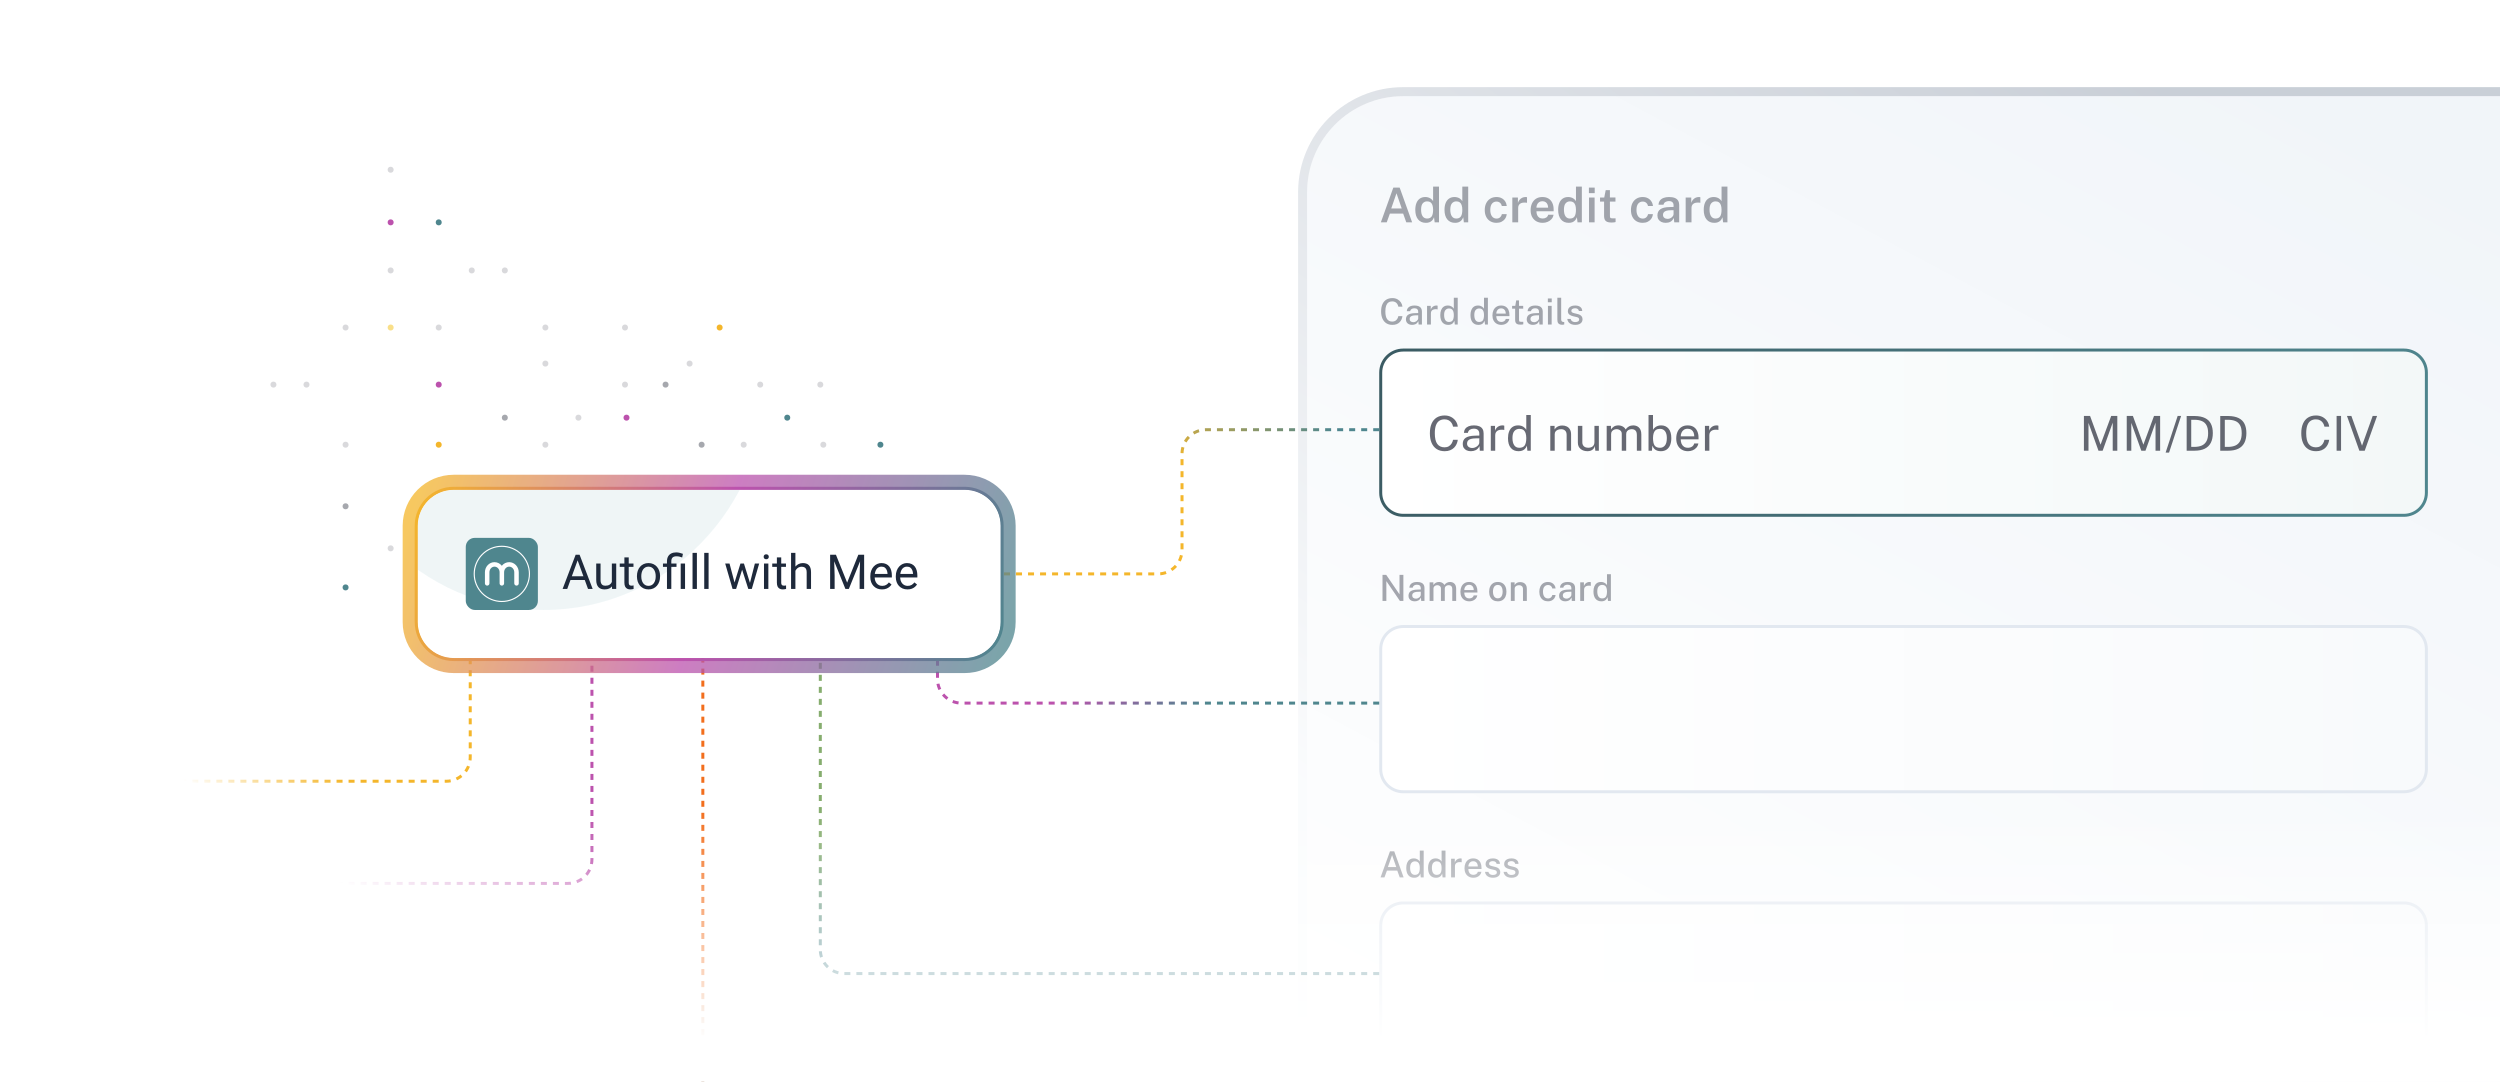 <svg width="832" height="360" viewBox="0 0 832 360" fill="none" xmlns="http://www.w3.org/2000/svg">
<g clip-path="url(#clip0_6493_730)">
<g clip-path="url(#clip1_6493_730)">
<path d="M435 64C435 46.327 449.327 32 467 32H832V892C832 909.673 817.673 924 800 924H467C449.327 924 435 909.673 435 892V64Z" fill="url(#paint0_linear_6493_730)"/>
<path d="M459.544 74L463.696 62.432H465.808L469.96 74H468.008L466.976 71.096H462.544L461.504 74H459.544ZM463.008 69.368H466.488L464.752 64.32L463.008 69.368ZM474.522 74.16C473.428 74.16 472.57 73.784 471.946 73.032C471.322 72.28 471.01 71.211 471.01 69.824C471.01 68.96 471.135 68.211 471.386 67.576C471.642 66.936 472.018 66.443 472.514 66.096C473.01 65.744 473.62 65.568 474.346 65.568C474.687 65.568 474.996 65.611 475.274 65.696C475.556 65.776 475.807 65.883 476.026 66.016C476.244 66.149 476.428 66.296 476.578 66.456C476.732 66.616 476.852 66.776 476.938 66.936V62.112H478.898V74H477.458L477.242 72.304C477.172 72.501 477.074 72.709 476.946 72.928C476.823 73.141 476.655 73.341 476.442 73.528C476.234 73.715 475.972 73.867 475.658 73.984C475.343 74.101 474.964 74.16 474.522 74.16ZM474.922 72.728C475.62 72.728 476.13 72.501 476.45 72.048C476.775 71.589 476.938 70.832 476.938 69.776C476.932 69.173 476.858 68.667 476.714 68.256C476.575 67.845 476.362 67.536 476.074 67.328C475.786 67.12 475.41 67.016 474.946 67.016C474.359 67.016 473.876 67.232 473.498 67.664C473.124 68.096 472.938 68.8 472.938 69.776C472.938 70.747 473.111 71.483 473.458 71.984C473.804 72.48 474.292 72.728 474.922 72.728ZM484.242 74.16C483.149 74.16 482.29 73.784 481.666 73.032C481.042 72.28 480.73 71.211 480.73 69.824C480.73 68.96 480.856 68.211 481.106 67.576C481.362 66.936 481.738 66.443 482.234 66.096C482.73 65.744 483.341 65.568 484.066 65.568C484.408 65.568 484.717 65.611 484.994 65.696C485.277 65.776 485.528 65.883 485.746 66.016C485.965 66.149 486.149 66.296 486.298 66.456C486.453 66.616 486.573 66.776 486.658 66.936V62.112H488.618V74H487.178L486.962 72.304C486.893 72.501 486.794 72.709 486.666 72.928C486.544 73.141 486.376 73.341 486.162 73.528C485.954 73.715 485.693 73.867 485.378 73.984C485.064 74.101 484.685 74.16 484.242 74.16ZM484.642 72.728C485.341 72.728 485.85 72.501 486.17 72.048C486.496 71.589 486.658 70.832 486.658 69.776C486.653 69.173 486.578 68.667 486.434 68.256C486.296 67.845 486.082 67.536 485.794 67.328C485.506 67.12 485.13 67.016 484.666 67.016C484.08 67.016 483.597 67.232 483.218 67.664C482.845 68.096 482.658 68.8 482.658 69.776C482.658 70.747 482.832 71.483 483.178 71.984C483.525 72.48 484.013 72.728 484.642 72.728ZM498.037 74.16C497.279 74.16 496.605 73.995 496.013 73.664C495.426 73.328 494.965 72.843 494.629 72.208C494.293 71.568 494.125 70.797 494.125 69.896C494.125 69.037 494.282 68.285 494.597 67.64C494.917 66.989 495.367 66.483 495.949 66.12C496.535 65.752 497.231 65.568 498.037 65.568C498.682 65.568 499.25 65.696 499.741 65.952C500.231 66.208 500.623 66.563 500.917 67.016C501.215 67.469 501.394 67.984 501.453 68.56H499.797C499.754 68.309 499.661 68.072 499.517 67.848C499.373 67.619 499.178 67.435 498.933 67.296C498.693 67.152 498.399 67.08 498.053 67.08C497.429 67.08 496.925 67.309 496.541 67.768C496.157 68.227 495.965 68.931 495.965 69.88C495.965 70.755 496.146 71.451 496.509 71.968C496.877 72.485 497.402 72.744 498.085 72.744C498.426 72.744 498.719 72.669 498.965 72.52C499.21 72.365 499.402 72.176 499.541 71.952C499.685 71.723 499.775 71.493 499.813 71.264H501.429C501.381 71.824 501.207 72.323 500.909 72.76C500.61 73.197 500.215 73.541 499.725 73.792C499.234 74.037 498.671 74.16 498.037 74.16ZM503.301 74V65.728H505.165V67.52C505.298 67.109 505.488 66.76 505.733 66.472C505.984 66.179 506.277 65.955 506.613 65.8C506.949 65.645 507.314 65.568 507.709 65.568C507.805 65.568 507.898 65.573 507.989 65.584C508.08 65.595 508.146 65.613 508.189 65.64V67.504C508.13 67.477 508.053 67.459 507.957 67.448C507.866 67.437 507.786 67.432 507.717 67.432C507.317 67.4 506.962 67.416 506.653 67.48C506.349 67.544 506.09 67.653 505.877 67.808C505.669 67.957 505.512 68.149 505.405 68.384C505.298 68.613 505.245 68.883 505.245 69.192V74H503.301ZM513.412 74.16C512.617 74.16 511.916 73.992 511.308 73.656C510.705 73.315 510.233 72.829 509.892 72.2C509.556 71.571 509.388 70.821 509.388 69.952C509.388 69.104 509.54 68.352 509.844 67.696C510.153 67.035 510.599 66.515 511.18 66.136C511.767 65.757 512.473 65.568 513.3 65.568C514.116 65.568 514.801 65.741 515.356 66.088C515.911 66.435 516.332 66.92 516.62 67.544C516.908 68.163 517.052 68.888 517.052 69.72V70.312H511.332C511.327 70.781 511.401 71.197 511.556 71.56C511.711 71.923 511.94 72.208 512.244 72.416C512.548 72.619 512.924 72.72 513.372 72.72C513.831 72.72 514.228 72.619 514.564 72.416C514.905 72.208 515.132 71.893 515.244 71.472H517.02C516.924 72.048 516.695 72.536 516.332 72.936C515.975 73.336 515.537 73.64 515.02 73.848C514.508 74.056 513.972 74.16 513.412 74.16ZM511.324 69.104H515.212C515.212 68.704 515.14 68.344 514.996 68.024C514.857 67.699 514.647 67.443 514.364 67.256C514.081 67.064 513.724 66.968 513.292 66.968C512.865 66.968 512.505 67.072 512.212 67.28C511.919 67.488 511.697 67.757 511.548 68.088C511.399 68.413 511.324 68.752 511.324 69.104ZM522.064 74.16C520.971 74.16 520.112 73.784 519.488 73.032C518.864 72.28 518.552 71.211 518.552 69.824C518.552 68.96 518.677 68.211 518.928 67.576C519.184 66.936 519.56 66.443 520.056 66.096C520.552 65.744 521.163 65.568 521.888 65.568C522.229 65.568 522.539 65.611 522.816 65.696C523.099 65.776 523.349 65.883 523.568 66.016C523.787 66.149 523.971 66.296 524.12 66.456C524.275 66.616 524.395 66.776 524.48 66.936V62.112H526.44V74H525L524.784 72.304C524.715 72.501 524.616 72.709 524.488 72.928C524.365 73.141 524.197 73.341 523.984 73.528C523.776 73.715 523.515 73.867 523.2 73.984C522.885 74.101 522.507 74.16 522.064 74.16ZM522.464 72.728C523.163 72.728 523.672 72.501 523.992 72.048C524.317 71.589 524.48 70.832 524.48 69.776C524.475 69.173 524.4 68.667 524.256 68.256C524.117 67.845 523.904 67.536 523.616 67.328C523.328 67.12 522.952 67.016 522.488 67.016C521.901 67.016 521.419 67.232 521.04 67.664C520.667 68.096 520.48 68.8 520.48 69.776C520.48 70.747 520.653 71.483 521 71.984C521.347 72.48 521.835 72.728 522.464 72.728ZM528.823 74V65.728H530.687V74H528.823ZM528.791 64.28V62.44H530.719V64.28H528.791ZM536.316 74.064C535.66 74.064 535.151 73.979 534.788 73.808C534.431 73.632 534.183 73.384 534.044 73.064C533.905 72.744 533.836 72.363 533.836 71.92V67.104H532.492V65.728H533.892L534.38 63.272H535.78V65.72H537.628V67.104H535.78L535.788 71.848C535.788 72.093 535.815 72.275 535.868 72.392C535.927 72.504 536.017 72.579 536.14 72.616C536.268 72.648 536.436 72.664 536.644 72.664H537.668V73.896C537.556 73.939 537.391 73.976 537.172 74.008C536.959 74.045 536.673 74.064 536.316 74.064ZM546.69 74.16C545.933 74.16 545.258 73.995 544.666 73.664C544.08 73.328 543.618 72.843 543.282 72.208C542.946 71.568 542.778 70.797 542.778 69.896C542.778 69.037 542.936 68.285 543.25 67.64C543.57 66.989 544.021 66.483 544.602 66.12C545.189 65.752 545.885 65.568 546.69 65.568C547.336 65.568 547.904 65.696 548.394 65.952C548.885 66.208 549.277 66.563 549.57 67.016C549.869 67.469 550.048 67.984 550.106 68.56H548.45C548.408 68.309 548.314 68.072 548.17 67.848C548.026 67.619 547.832 67.435 547.586 67.296C547.346 67.152 547.053 67.08 546.706 67.08C546.082 67.08 545.578 67.309 545.194 67.768C544.81 68.227 544.618 68.931 544.618 69.88C544.618 70.755 544.8 71.451 545.162 71.968C545.53 72.485 546.056 72.744 546.738 72.744C547.08 72.744 547.373 72.669 547.618 72.52C547.864 72.365 548.056 72.176 548.194 71.952C548.338 71.723 548.429 71.493 548.466 71.264H550.082C550.034 71.824 549.861 72.323 549.562 72.76C549.264 73.197 548.869 73.541 548.378 73.792C547.888 74.037 547.325 74.16 546.69 74.16ZM554.347 74.16C553.819 74.16 553.344 74.064 552.923 73.872C552.507 73.675 552.179 73.395 551.939 73.032C551.704 72.664 551.587 72.219 551.587 71.696C551.587 70.784 551.915 70.096 552.571 69.632C553.232 69.168 554.283 68.925 555.723 68.904L556.963 68.872V68.312C556.963 67.875 556.832 67.533 556.571 67.288C556.315 67.037 555.915 66.915 555.371 66.92C554.965 66.925 554.597 67.021 554.267 67.208C553.936 67.389 553.717 67.696 553.611 68.128H551.955C551.987 67.563 552.149 67.091 552.443 66.712C552.741 66.328 553.149 66.043 553.667 65.856C554.184 65.664 554.781 65.568 555.459 65.568C556.248 65.568 556.891 65.672 557.387 65.88C557.883 66.088 558.248 66.389 558.483 66.784C558.717 67.173 558.835 67.645 558.835 68.2V74H557.195L557.035 72.512C556.741 73.136 556.365 73.568 555.907 73.808C555.453 74.043 554.933 74.16 554.347 74.16ZM554.979 72.84C555.219 72.84 555.456 72.797 555.691 72.712C555.925 72.621 556.136 72.501 556.323 72.352C556.515 72.197 556.667 72.027 556.779 71.84C556.896 71.653 556.957 71.459 556.963 71.256V69.952L555.947 69.968C555.445 69.973 555.005 70.027 554.627 70.128C554.253 70.229 553.963 70.392 553.755 70.616C553.547 70.835 553.443 71.128 553.443 71.496C553.443 71.917 553.589 72.248 553.883 72.488C554.176 72.723 554.541 72.84 554.979 72.84ZM560.988 74V65.728H562.852V67.52C562.985 67.109 563.174 66.76 563.42 66.472C563.67 66.179 563.964 65.955 564.3 65.8C564.636 65.645 565.001 65.568 565.396 65.568C565.492 65.568 565.585 65.573 565.676 65.584C565.766 65.595 565.833 65.613 565.876 65.64V67.504C565.817 67.477 565.74 67.459 565.644 67.448C565.553 67.437 565.473 67.432 565.404 67.432C565.004 67.4 564.649 67.416 564.34 67.48C564.036 67.544 563.777 67.653 563.564 67.808C563.356 67.957 563.198 68.149 563.092 68.384C562.985 68.613 562.932 68.883 562.932 69.192V74H560.988ZM570.515 74.16C569.421 74.16 568.563 73.784 567.939 73.032C567.315 72.28 567.003 71.211 567.003 69.824C567.003 68.96 567.128 68.211 567.379 67.576C567.635 66.936 568.011 66.443 568.507 66.096C569.003 65.744 569.613 65.568 570.339 65.568C570.68 65.568 570.989 65.611 571.267 65.696C571.549 65.776 571.8 65.883 572.019 66.016C572.237 66.149 572.421 66.296 572.571 66.456C572.725 66.616 572.845 66.776 572.931 66.936V62.112H574.891V74H573.451L573.235 72.304C573.165 72.501 573.067 72.709 572.939 72.928C572.816 73.141 572.648 73.341 572.435 73.528C572.227 73.715 571.965 73.867 571.651 73.984C571.336 74.101 570.957 74.16 570.515 74.16ZM570.915 72.728C571.613 72.728 572.123 72.501 572.443 72.048C572.768 71.589 572.931 70.832 572.931 69.776C572.925 69.173 572.851 68.667 572.707 68.256C572.568 67.845 572.355 67.536 572.067 67.328C571.779 67.12 571.403 67.016 570.939 67.016C570.352 67.016 569.869 67.232 569.491 67.664C569.117 68.096 568.931 68.8 568.931 69.776C568.931 70.747 569.104 71.483 569.451 71.984C569.797 72.48 570.285 72.728 570.915 72.728Z" fill="#020617" fill-opacity="0.35"/>
<path d="M459.45 292L462.582 283.324H463.998L467.124 292H465.828L465.012 289.726H461.574L460.752 292H459.45ZM461.892 288.562H464.676L463.284 284.572L461.892 288.562ZM470.63 292.12C469.818 292.12 469.176 291.842 468.704 291.286C468.236 290.726 468.002 289.92 468.002 288.868C468.002 288.224 468.096 287.664 468.284 287.188C468.476 286.708 468.758 286.336 469.13 286.072C469.502 285.808 469.966 285.676 470.522 285.676C470.798 285.676 471.046 285.71 471.266 285.778C471.486 285.846 471.678 285.934 471.842 286.042C472.006 286.15 472.144 286.266 472.256 286.39C472.368 286.514 472.452 286.63 472.508 286.738V283.084H473.804V292H472.838L472.694 290.728C472.65 290.864 472.582 291.012 472.49 291.172C472.402 291.332 472.278 291.484 472.118 291.628C471.962 291.772 471.762 291.89 471.518 291.982C471.274 292.074 470.978 292.12 470.63 292.12ZM470.876 291.154C471.452 291.154 471.868 290.974 472.124 290.614C472.38 290.25 472.508 289.654 472.508 288.826C472.504 288.358 472.446 287.962 472.334 287.638C472.226 287.314 472.054 287.07 471.818 286.906C471.586 286.738 471.28 286.654 470.9 286.654C470.424 286.654 470.034 286.826 469.73 287.17C469.43 287.51 469.28 288.062 469.28 288.826C469.28 289.578 469.416 290.154 469.688 290.554C469.964 290.954 470.36 291.154 470.876 291.154ZM477.885 292.12C477.073 292.12 476.431 291.842 475.959 291.286C475.491 290.726 475.257 289.92 475.257 288.868C475.257 288.224 475.351 287.664 475.539 287.188C475.731 286.708 476.013 286.336 476.385 286.072C476.757 285.808 477.221 285.676 477.777 285.676C478.053 285.676 478.301 285.71 478.521 285.778C478.741 285.846 478.933 285.934 479.097 286.042C479.261 286.15 479.399 286.266 479.511 286.39C479.623 286.514 479.707 286.63 479.763 286.738V283.084H481.059V292H480.093L479.949 290.728C479.905 290.864 479.837 291.012 479.745 291.172C479.657 291.332 479.533 291.484 479.373 291.628C479.217 291.772 479.017 291.89 478.773 291.982C478.529 292.074 478.233 292.12 477.885 292.12ZM478.131 291.154C478.707 291.154 479.123 290.974 479.379 290.614C479.635 290.25 479.763 289.654 479.763 288.826C479.759 288.358 479.701 287.962 479.589 287.638C479.481 287.314 479.309 287.07 479.073 286.906C478.841 286.738 478.535 286.654 478.155 286.654C477.679 286.654 477.289 286.826 476.985 287.17C476.685 287.51 476.535 288.062 476.535 288.826C476.535 289.578 476.671 290.154 476.943 290.554C477.219 290.954 477.615 291.154 478.131 291.154ZM482.925 292V285.796H484.155V287.068C484.259 286.764 484.403 286.51 484.587 286.306C484.775 286.098 484.993 285.942 485.241 285.838C485.489 285.73 485.751 285.676 486.027 285.676C486.111 285.676 486.191 285.682 486.267 285.694C486.343 285.702 486.403 285.718 486.447 285.742V286.978C486.395 286.954 486.327 286.938 486.243 286.93C486.163 286.922 486.093 286.916 486.033 286.912C485.761 286.892 485.513 286.906 485.289 286.954C485.065 287.002 484.871 287.082 484.707 287.194C484.547 287.306 484.423 287.452 484.335 287.632C484.251 287.812 484.209 288.024 484.209 288.268V292H482.925ZM490.361 292.12C489.772 292.12 489.254 291.994 488.806 291.742C488.358 291.486 488.008 291.122 487.756 290.65C487.508 290.178 487.384 289.616 487.384 288.964C487.384 288.32 487.498 287.752 487.726 287.26C487.954 286.764 488.284 286.376 488.716 286.096C489.148 285.816 489.668 285.676 490.277 285.676C490.873 285.676 491.377 285.804 491.788 286.06C492.2 286.316 492.512 286.676 492.725 287.14C492.937 287.6 493.043 288.144 493.043 288.772V289.198H488.674C488.67 289.57 488.73 289.904 488.854 290.2C488.978 290.492 489.162 290.724 489.406 290.896C489.654 291.064 489.962 291.148 490.33 291.148C490.702 291.148 491.023 291.064 491.29 290.896C491.562 290.728 491.74 290.478 491.824 290.146H493.013C492.941 290.57 492.771 290.93 492.503 291.226C492.234 291.522 491.912 291.746 491.536 291.898C491.161 292.046 490.769 292.12 490.361 292.12ZM488.674 288.364H491.818C491.818 288.04 491.762 287.746 491.65 287.482C491.538 287.214 491.367 287.004 491.135 286.852C490.906 286.696 490.618 286.618 490.27 286.618C489.914 286.618 489.618 286.704 489.382 286.876C489.146 287.048 488.968 287.268 488.848 287.536C488.732 287.804 488.674 288.08 488.674 288.364ZM496.839 292.12C496.407 292.12 496.001 292.052 495.621 291.916C495.245 291.78 494.929 291.566 494.673 291.274C494.421 290.982 494.263 290.608 494.199 290.152H495.345C495.397 290.388 495.495 290.584 495.639 290.74C495.787 290.892 495.963 291.006 496.167 291.082C496.375 291.154 496.597 291.19 496.833 291.19C497.225 291.19 497.543 291.12 497.787 290.98C498.031 290.836 498.153 290.616 498.153 290.32C498.153 290.108 498.087 289.938 497.955 289.81C497.823 289.682 497.617 289.588 497.337 289.528L496.101 289.234C495.589 289.114 495.179 288.924 494.871 288.664C494.563 288.4 494.407 288.032 494.403 287.56C494.403 287.196 494.493 286.872 494.673 286.588C494.857 286.304 495.129 286.082 495.489 285.922C495.853 285.758 496.301 285.676 496.833 285.676C497.533 285.676 498.095 285.832 498.519 286.144C498.947 286.456 499.167 286.908 499.179 287.5H498.069C498.029 287.216 497.899 286.994 497.679 286.834C497.463 286.67 497.177 286.588 496.821 286.588C496.453 286.588 496.151 286.662 495.915 286.81C495.679 286.954 495.561 287.176 495.561 287.476C495.561 287.68 495.647 287.842 495.819 287.962C495.995 288.078 496.253 288.174 496.593 288.25L497.769 288.544C498.073 288.624 498.323 288.73 498.519 288.862C498.715 288.99 498.869 289.132 498.981 289.288C499.093 289.444 499.171 289.606 499.215 289.774C499.263 289.942 499.287 290.1 499.287 290.248C499.287 290.64 499.187 290.976 498.987 291.256C498.791 291.532 498.511 291.746 498.147 291.898C497.783 292.046 497.347 292.12 496.839 292.12ZM503.017 292.12C502.585 292.12 502.179 292.052 501.799 291.916C501.423 291.78 501.107 291.566 500.851 291.274C500.599 290.982 500.441 290.608 500.377 290.152H501.523C501.575 290.388 501.673 290.584 501.817 290.74C501.965 290.892 502.141 291.006 502.345 291.082C502.553 291.154 502.775 291.19 503.011 291.19C503.403 291.19 503.721 291.12 503.965 290.98C504.209 290.836 504.331 290.616 504.331 290.32C504.331 290.108 504.265 289.938 504.133 289.81C504.001 289.682 503.795 289.588 503.515 289.528L502.279 289.234C501.767 289.114 501.357 288.924 501.049 288.664C500.741 288.4 500.585 288.032 500.581 287.56C500.581 287.196 500.671 286.872 500.851 286.588C501.035 286.304 501.307 286.082 501.667 285.922C502.031 285.758 502.479 285.676 503.011 285.676C503.711 285.676 504.273 285.832 504.697 286.144C505.125 286.456 505.345 286.908 505.357 287.5H504.247C504.207 287.216 504.077 286.994 503.857 286.834C503.641 286.67 503.355 286.588 502.999 286.588C502.631 286.588 502.329 286.662 502.093 286.81C501.857 286.954 501.739 287.176 501.739 287.476C501.739 287.68 501.825 287.842 501.997 287.962C502.173 288.078 502.431 288.174 502.771 288.25L503.947 288.544C504.251 288.624 504.501 288.73 504.697 288.862C504.893 288.99 505.047 289.132 505.159 289.288C505.271 289.444 505.349 289.606 505.393 289.774C505.441 289.942 505.465 290.1 505.465 290.248C505.465 290.64 505.365 290.976 505.165 291.256C504.969 291.532 504.689 291.746 504.325 291.898C503.961 292.046 503.525 292.12 503.017 292.12Z" fill="#020617" fill-opacity="0.35"/>
<g clip-path="url(#clip2_6493_730)">
<path d="M459 308C459 303.582 462.582 300 467 300H800C804.418 300 808 303.582 808 308V348C808 352.418 804.418 356 800 356H467C462.582 356 459 352.418 459 348V308Z" fill="url(#paint1_linear_6493_730)"/>
</g>
<path d="M459.5 308C459.5 303.858 462.858 300.5 467 300.5H800C804.142 300.5 807.5 303.858 807.5 308V348C807.5 352.142 804.142 355.5 800 355.5H467C462.858 355.5 459.5 352.142 459.5 348V308Z" stroke="#E2E8F0"/>
<path d="M460.098 200V191.324H461.34L465.756 197.792V191.324H467.046V200H465.894L461.382 193.394V200H460.098ZM470.805 200.12C470.405 200.12 470.049 200.048 469.737 199.904C469.429 199.76 469.187 199.552 469.011 199.28C468.835 199.008 468.747 198.68 468.747 198.296C468.747 197.608 468.989 197.094 469.473 196.754C469.961 196.414 470.741 196.234 471.813 196.214L472.833 196.184V195.734C472.833 195.378 472.727 195.098 472.515 194.894C472.303 194.69 471.975 194.59 471.531 194.594C471.203 194.594 470.909 194.67 470.649 194.822C470.389 194.974 470.219 195.224 470.139 195.572H469.029C469.053 195.16 469.171 194.814 469.383 194.534C469.599 194.25 469.895 194.036 470.271 193.892C470.647 193.748 471.087 193.676 471.591 193.676C472.159 193.676 472.625 193.754 472.989 193.91C473.353 194.062 473.623 194.286 473.799 194.582C473.979 194.878 474.069 195.238 474.069 195.662V200H472.977L472.881 198.86C472.649 199.336 472.355 199.666 471.999 199.85C471.643 200.03 471.245 200.12 470.805 200.12ZM471.207 199.226C471.403 199.226 471.597 199.192 471.789 199.124C471.981 199.052 472.155 198.956 472.311 198.836C472.467 198.712 472.591 198.574 472.683 198.422C472.779 198.27 472.829 198.114 472.833 197.954V196.928L471.993 196.946C471.565 196.95 471.201 196.994 470.901 197.078C470.605 197.162 470.377 197.292 470.217 197.468C470.061 197.644 469.983 197.878 469.983 198.17C469.983 198.502 470.097 198.762 470.325 198.95C470.557 199.134 470.851 199.226 471.207 199.226ZM475.775 200V193.796H477.023V194.69C477.199 194.418 477.439 194.182 477.743 193.982C478.047 193.778 478.439 193.676 478.919 193.676C479.143 193.676 479.369 193.714 479.597 193.79C479.829 193.866 480.041 193.98 480.233 194.132C480.429 194.28 480.583 194.464 480.695 194.684C480.891 194.388 481.153 194.146 481.481 193.958C481.809 193.77 482.177 193.676 482.585 193.676C482.805 193.676 483.033 193.712 483.269 193.784C483.505 193.852 483.723 193.97 483.923 194.138C484.127 194.302 484.291 194.53 484.415 194.822C484.543 195.114 484.607 195.484 484.607 195.932V200H483.317V196.07C483.317 195.73 483.259 195.464 483.143 195.272C483.031 195.08 482.883 194.946 482.699 194.87C482.519 194.79 482.327 194.75 482.123 194.75C481.939 194.75 481.747 194.786 481.547 194.858C481.347 194.93 481.177 195.05 481.037 195.218C480.897 195.386 480.827 195.614 480.827 195.902V200H479.543V195.794C479.543 195.566 479.481 195.374 479.357 195.218C479.237 195.062 479.085 194.946 478.901 194.87C478.721 194.79 478.541 194.75 478.361 194.75C478.161 194.75 477.961 194.79 477.761 194.87C477.561 194.95 477.393 195.076 477.257 195.248C477.125 195.416 477.059 195.634 477.059 195.902V200H475.775ZM489 200.12C488.412 200.12 487.894 199.994 487.446 199.742C486.998 199.486 486.648 199.122 486.396 198.65C486.148 198.178 486.024 197.616 486.024 196.964C486.024 196.32 486.138 195.752 486.366 195.26C486.594 194.764 486.924 194.376 487.356 194.096C487.788 193.816 488.308 193.676 488.916 193.676C489.512 193.676 490.016 193.804 490.428 194.06C490.84 194.316 491.152 194.676 491.364 195.14C491.576 195.6 491.682 196.144 491.682 196.772V197.198H487.314C487.31 197.57 487.37 197.904 487.494 198.2C487.618 198.492 487.802 198.724 488.046 198.896C488.294 199.064 488.602 199.148 488.97 199.148C489.342 199.148 489.662 199.064 489.93 198.896C490.202 198.728 490.38 198.478 490.464 198.146H491.652C491.58 198.57 491.41 198.93 491.142 199.226C490.874 199.522 490.552 199.746 490.176 199.898C489.8 200.046 489.408 200.12 489 200.12ZM487.314 196.364H490.458C490.458 196.04 490.402 195.746 490.29 195.482C490.178 195.214 490.006 195.004 489.774 194.852C489.546 194.696 489.258 194.618 488.91 194.618C488.554 194.618 488.258 194.704 488.022 194.876C487.786 195.048 487.608 195.268 487.488 195.536C487.372 195.804 487.314 196.08 487.314 196.364ZM498.468 200.12C497.888 200.12 497.382 199.996 496.95 199.748C496.518 199.496 496.182 199.132 495.942 198.656C495.702 198.18 495.582 197.604 495.582 196.928C495.582 196.276 495.696 195.706 495.924 195.218C496.152 194.73 496.48 194.352 496.908 194.084C497.34 193.812 497.862 193.676 498.474 193.676C499.058 193.676 499.564 193.804 499.992 194.06C500.42 194.312 500.752 194.682 500.988 195.17C501.224 195.654 501.342 196.24 501.342 196.928C501.342 197.556 501.232 198.11 501.012 198.59C500.792 199.07 500.468 199.446 500.04 199.718C499.616 199.986 499.092 200.12 498.468 200.12ZM498.474 199.13C498.83 199.13 499.126 199.038 499.362 198.854C499.598 198.666 499.776 198.404 499.896 198.068C500.016 197.728 500.076 197.336 500.076 196.892C500.076 196.48 500.022 196.106 499.914 195.77C499.81 195.43 499.64 195.16 499.404 194.96C499.172 194.76 498.862 194.66 498.474 194.66C498.118 194.66 497.818 194.752 497.574 194.936C497.334 195.116 497.154 195.374 497.034 195.71C496.914 196.042 496.854 196.436 496.854 196.892C496.854 197.296 496.908 197.668 497.016 198.008C497.124 198.348 497.296 198.62 497.532 198.824C497.772 199.028 498.086 199.13 498.474 199.13ZM502.804 200V193.796H504.058V194.69C504.158 194.522 504.292 194.364 504.46 194.216C504.632 194.068 504.842 193.948 505.09 193.856C505.342 193.764 505.632 193.718 505.96 193.718C506.348 193.718 506.706 193.796 507.034 193.952C507.366 194.104 507.632 194.344 507.832 194.672C508.032 194.996 508.132 195.416 508.132 195.932V200H506.848V196.07C506.848 195.626 506.728 195.296 506.488 195.08C506.252 194.864 505.946 194.756 505.57 194.756C505.318 194.756 505.078 194.798 504.85 194.882C504.622 194.966 504.438 195.094 504.298 195.266C504.158 195.434 504.088 195.646 504.088 195.902V200H502.804ZM515.177 200.12C514.617 200.12 514.119 199.998 513.683 199.754C513.247 199.506 512.905 199.144 512.657 198.668C512.409 198.188 512.285 197.606 512.285 196.922C512.285 196.278 512.399 195.712 512.627 195.224C512.859 194.736 513.191 194.356 513.623 194.084C514.055 193.812 514.573 193.676 515.177 193.676C515.645 193.676 516.059 193.768 516.419 193.952C516.779 194.132 517.071 194.384 517.295 194.708C517.523 195.032 517.661 195.41 517.709 195.842H516.593C516.561 195.638 516.485 195.448 516.365 195.272C516.245 195.096 516.087 194.956 515.891 194.852C515.695 194.744 515.461 194.69 515.189 194.69C514.689 194.69 514.283 194.872 513.971 195.236C513.659 195.6 513.503 196.158 513.503 196.91C513.503 197.598 513.649 198.146 513.941 198.554C514.233 198.962 514.655 199.166 515.207 199.166C515.479 199.166 515.713 199.11 515.909 198.998C516.105 198.886 516.261 198.742 516.377 198.566C516.497 198.39 516.573 198.208 516.605 198.02H517.697C517.649 198.436 517.511 198.802 517.283 199.118C517.059 199.434 516.767 199.68 516.407 199.856C516.047 200.032 515.637 200.12 515.177 200.12ZM520.926 200.12C520.526 200.12 520.17 200.048 519.858 199.904C519.55 199.76 519.308 199.552 519.132 199.28C518.956 199.008 518.868 198.68 518.868 198.296C518.868 197.608 519.11 197.094 519.594 196.754C520.082 196.414 520.862 196.234 521.934 196.214L522.954 196.184V195.734C522.954 195.378 522.848 195.098 522.636 194.894C522.424 194.69 522.096 194.59 521.652 194.594C521.324 194.594 521.03 194.67 520.77 194.822C520.51 194.974 520.34 195.224 520.26 195.572H519.15C519.174 195.16 519.292 194.814 519.504 194.534C519.72 194.25 520.016 194.036 520.392 193.892C520.768 193.748 521.208 193.676 521.712 193.676C522.28 193.676 522.746 193.754 523.11 193.91C523.474 194.062 523.744 194.286 523.92 194.582C524.1 194.878 524.19 195.238 524.19 195.662V200H523.098L523.002 198.86C522.77 199.336 522.476 199.666 522.12 199.85C521.764 200.03 521.366 200.12 520.926 200.12ZM521.328 199.226C521.524 199.226 521.718 199.192 521.91 199.124C522.102 199.052 522.276 198.956 522.432 198.836C522.588 198.712 522.712 198.574 522.804 198.422C522.9 198.27 522.95 198.114 522.954 197.954V196.928L522.114 196.946C521.686 196.95 521.322 196.994 521.022 197.078C520.726 197.162 520.498 197.292 520.338 197.468C520.182 197.644 520.104 197.878 520.104 198.17C520.104 198.502 520.218 198.762 520.446 198.95C520.678 199.134 520.972 199.226 521.328 199.226ZM525.896 200V193.796H527.126V195.068C527.23 194.764 527.374 194.51 527.558 194.306C527.746 194.098 527.964 193.942 528.212 193.838C528.46 193.73 528.722 193.676 528.998 193.676C529.082 193.676 529.162 193.682 529.238 193.694C529.314 193.702 529.374 193.718 529.418 193.742V194.978C529.366 194.954 529.298 194.938 529.214 194.93C529.134 194.922 529.064 194.916 529.004 194.912C528.732 194.892 528.484 194.906 528.26 194.954C528.036 195.002 527.842 195.082 527.678 195.194C527.518 195.306 527.394 195.452 527.306 195.632C527.222 195.812 527.18 196.024 527.18 196.268V200H525.896ZM532.929 200.12C532.117 200.12 531.475 199.842 531.003 199.286C530.535 198.726 530.301 197.92 530.301 196.868C530.301 196.224 530.395 195.664 530.583 195.188C530.775 194.708 531.057 194.336 531.429 194.072C531.801 193.808 532.265 193.676 532.821 193.676C533.097 193.676 533.345 193.71 533.565 193.778C533.785 193.846 533.977 193.934 534.141 194.042C534.305 194.15 534.443 194.266 534.555 194.39C534.667 194.514 534.751 194.63 534.807 194.738V191.084H536.103V200H535.137L534.993 198.728C534.949 198.864 534.881 199.012 534.789 199.172C534.701 199.332 534.577 199.484 534.417 199.628C534.261 199.772 534.061 199.89 533.817 199.982C533.573 200.074 533.277 200.12 532.929 200.12ZM533.175 199.154C533.751 199.154 534.167 198.974 534.423 198.614C534.679 198.25 534.807 197.654 534.807 196.826C534.803 196.358 534.745 195.962 534.633 195.638C534.525 195.314 534.353 195.07 534.117 194.906C533.885 194.738 533.579 194.654 533.199 194.654C532.723 194.654 532.333 194.826 532.029 195.17C531.729 195.51 531.579 196.062 531.579 196.826C531.579 197.578 531.715 198.154 531.987 198.554C532.263 198.954 532.659 199.154 533.175 199.154Z" fill="#020617" fill-opacity="0.35"/>
<g clip-path="url(#clip3_6493_730)">
<path d="M459 216C459 211.582 462.582 208 467 208H800C804.418 208 808 211.582 808 216V256C808 260.418 804.418 264 800 264H467C462.582 264 459 260.418 459 256V216Z" fill="url(#paint2_linear_6493_730)"/>
</g>
<path d="M459.5 216C459.5 211.858 462.858 208.5 467 208.5H800C804.142 208.5 807.5 211.858 807.5 216V256C807.5 260.142 804.142 263.5 800 263.5H467C462.858 263.5 459.5 260.142 459.5 256V216Z" stroke="#E2E8F0"/>
<path d="M463.38 108.12C462.596 108.12 461.924 107.94 461.364 107.58C460.804 107.216 460.374 106.7 460.074 106.032C459.778 105.36 459.63 104.556 459.63 103.62C459.63 102.688 459.778 101.894 460.074 101.238C460.37 100.578 460.798 100.074 461.358 99.726C461.918 99.378 462.592 99.204 463.38 99.204C464.004 99.204 464.558 99.332 465.042 99.588C465.526 99.844 465.914 100.188 466.206 100.62C466.502 101.052 466.678 101.53 466.734 102.054H465.366C465.306 101.726 465.19 101.43 465.018 101.166C464.85 100.898 464.626 100.688 464.346 100.536C464.066 100.38 463.734 100.302 463.35 100.302C462.858 100.302 462.44 100.418 462.096 100.65C461.752 100.882 461.49 101.244 461.31 101.736C461.134 102.228 461.046 102.862 461.046 103.638C461.046 104.81 461.244 105.668 461.64 106.212C462.036 106.752 462.606 107.022 463.35 107.022C463.734 107.022 464.066 106.94 464.346 106.776C464.626 106.608 464.85 106.386 465.018 106.11C465.19 105.83 465.306 105.526 465.366 105.198H466.734C466.686 105.578 466.586 105.944 466.434 106.296C466.282 106.644 466.07 106.956 465.798 107.232C465.53 107.508 465.196 107.726 464.796 107.886C464.396 108.042 463.924 108.12 463.38 108.12ZM469.95 108.12C469.55 108.12 469.194 108.048 468.882 107.904C468.574 107.76 468.332 107.552 468.156 107.28C467.98 107.008 467.892 106.68 467.892 106.296C467.892 105.608 468.134 105.094 468.618 104.754C469.106 104.414 469.886 104.234 470.958 104.214L471.978 104.184V103.734C471.978 103.378 471.872 103.098 471.66 102.894C471.448 102.69 471.12 102.59 470.676 102.594C470.348 102.594 470.054 102.67 469.794 102.822C469.534 102.974 469.364 103.224 469.284 103.572H468.174C468.198 103.16 468.316 102.814 468.528 102.534C468.744 102.25 469.04 102.036 469.416 101.892C469.792 101.748 470.232 101.676 470.736 101.676C471.304 101.676 471.77 101.754 472.134 101.91C472.498 102.062 472.768 102.286 472.944 102.582C473.124 102.878 473.214 103.238 473.214 103.662V108H472.122L472.026 106.86C471.794 107.336 471.5 107.666 471.144 107.85C470.788 108.03 470.39 108.12 469.95 108.12ZM470.352 107.226C470.548 107.226 470.742 107.192 470.934 107.124C471.126 107.052 471.3 106.956 471.456 106.836C471.612 106.712 471.736 106.574 471.828 106.422C471.924 106.27 471.974 106.114 471.978 105.954V104.928L471.138 104.946C470.71 104.95 470.346 104.994 470.046 105.078C469.75 105.162 469.522 105.292 469.362 105.468C469.206 105.644 469.128 105.878 469.128 106.17C469.128 106.502 469.242 106.762 469.47 106.95C469.702 107.134 469.996 107.226 470.352 107.226ZM474.92 108V101.796H476.15V103.068C476.254 102.764 476.398 102.51 476.582 102.306C476.77 102.098 476.988 101.942 477.236 101.838C477.484 101.73 477.746 101.676 478.022 101.676C478.106 101.676 478.186 101.682 478.262 101.694C478.338 101.702 478.398 101.718 478.442 101.742V102.978C478.39 102.954 478.322 102.938 478.238 102.93C478.158 102.922 478.088 102.916 478.028 102.912C477.756 102.892 477.508 102.906 477.284 102.954C477.06 103.002 476.866 103.082 476.702 103.194C476.542 103.306 476.418 103.452 476.33 103.632C476.246 103.812 476.204 104.024 476.204 104.268V108H474.92ZM481.953 108.12C481.141 108.12 480.499 107.842 480.027 107.286C479.559 106.726 479.325 105.92 479.325 104.868C479.325 104.224 479.419 103.664 479.607 103.188C479.799 102.708 480.081 102.336 480.453 102.072C480.825 101.808 481.289 101.676 481.845 101.676C482.121 101.676 482.369 101.71 482.589 101.778C482.809 101.846 483.001 101.934 483.165 102.042C483.329 102.15 483.467 102.266 483.579 102.39C483.691 102.514 483.775 102.63 483.831 102.738V99.084H485.127V108H484.161L484.017 106.728C483.973 106.864 483.905 107.012 483.813 107.172C483.725 107.332 483.601 107.484 483.441 107.628C483.285 107.772 483.085 107.89 482.841 107.982C482.597 108.074 482.301 108.12 481.953 108.12ZM482.199 107.154C482.775 107.154 483.191 106.974 483.447 106.614C483.703 106.25 483.831 105.654 483.831 104.826C483.827 104.358 483.769 103.962 483.657 103.638C483.549 103.314 483.377 103.07 483.141 102.906C482.909 102.738 482.603 102.654 482.223 102.654C481.747 102.654 481.357 102.826 481.053 103.17C480.753 103.51 480.603 104.062 480.603 104.826C480.603 105.578 480.739 106.154 481.011 106.554C481.287 106.954 481.683 107.154 482.199 107.154ZM491.999 108.12C491.187 108.12 490.545 107.842 490.073 107.286C489.605 106.726 489.371 105.92 489.371 104.868C489.371 104.224 489.465 103.664 489.653 103.188C489.845 102.708 490.127 102.336 490.499 102.072C490.871 101.808 491.335 101.676 491.891 101.676C492.167 101.676 492.415 101.71 492.635 101.778C492.855 101.846 493.047 101.934 493.211 102.042C493.375 102.15 493.513 102.266 493.625 102.39C493.737 102.514 493.821 102.63 493.877 102.738V99.084H495.173V108H494.207L494.063 106.728C494.019 106.864 493.951 107.012 493.859 107.172C493.771 107.332 493.647 107.484 493.487 107.628C493.331 107.772 493.131 107.89 492.887 107.982C492.643 108.074 492.347 108.12 491.999 108.12ZM492.245 107.154C492.821 107.154 493.237 106.974 493.493 106.614C493.749 106.25 493.877 105.654 493.877 104.826C493.873 104.358 493.815 103.962 493.703 103.638C493.595 103.314 493.423 103.07 493.187 102.906C492.955 102.738 492.649 102.654 492.269 102.654C491.793 102.654 491.403 102.826 491.099 103.17C490.799 103.51 490.649 104.062 490.649 104.826C490.649 105.578 490.785 106.154 491.057 106.554C491.333 106.954 491.729 107.154 492.245 107.154ZM499.656 108.12C499.068 108.12 498.55 107.994 498.102 107.742C497.654 107.486 497.304 107.122 497.052 106.65C496.804 106.178 496.68 105.616 496.68 104.964C496.68 104.32 496.794 103.752 497.022 103.26C497.25 102.764 497.58 102.376 498.012 102.096C498.444 101.816 498.964 101.676 499.572 101.676C500.168 101.676 500.672 101.804 501.084 102.06C501.496 102.316 501.808 102.676 502.02 103.14C502.232 103.6 502.338 104.144 502.338 104.772V105.198H497.97C497.966 105.57 498.026 105.904 498.15 106.2C498.274 106.492 498.458 106.724 498.702 106.896C498.95 107.064 499.258 107.148 499.626 107.148C499.998 107.148 500.318 107.064 500.586 106.896C500.858 106.728 501.036 106.478 501.12 106.146H502.308C502.236 106.57 502.066 106.93 501.798 107.226C501.53 107.522 501.208 107.746 500.832 107.898C500.456 108.046 500.064 108.12 499.656 108.12ZM497.97 104.364H501.114C501.114 104.04 501.058 103.746 500.946 103.482C500.834 103.214 500.662 103.004 500.43 102.852C500.202 102.696 499.914 102.618 499.566 102.618C499.21 102.618 498.914 102.704 498.678 102.876C498.442 103.048 498.264 103.268 498.144 103.536C498.028 103.804 497.97 104.08 497.97 104.364ZM505.984 108.042C505.524 108.042 505.168 107.98 504.916 107.856C504.664 107.732 504.488 107.554 504.388 107.322C504.288 107.086 504.238 106.802 504.238 106.47V102.72H503.23V101.796H504.28L504.592 99.972H505.528V101.79H506.92V102.72H505.528L505.534 106.422C505.534 106.626 505.554 106.776 505.594 106.872C505.638 106.964 505.71 107.024 505.81 107.052C505.914 107.076 506.054 107.088 506.23 107.088H506.95V107.922C506.874 107.954 506.756 107.982 506.596 108.006C506.44 108.03 506.236 108.042 505.984 108.042ZM510.155 108.12C509.755 108.12 509.399 108.048 509.087 107.904C508.779 107.76 508.537 107.552 508.361 107.28C508.185 107.008 508.097 106.68 508.097 106.296C508.097 105.608 508.339 105.094 508.823 104.754C509.311 104.414 510.091 104.234 511.163 104.214L512.183 104.184V103.734C512.183 103.378 512.077 103.098 511.865 102.894C511.653 102.69 511.325 102.59 510.881 102.594C510.553 102.594 510.259 102.67 509.999 102.822C509.739 102.974 509.569 103.224 509.489 103.572H508.379C508.403 103.16 508.521 102.814 508.733 102.534C508.949 102.25 509.245 102.036 509.621 101.892C509.997 101.748 510.437 101.676 510.941 101.676C511.509 101.676 511.975 101.754 512.339 101.91C512.703 102.062 512.973 102.286 513.149 102.582C513.329 102.878 513.419 103.238 513.419 103.662V108H512.327L512.231 106.86C511.999 107.336 511.705 107.666 511.349 107.85C510.993 108.03 510.595 108.12 510.155 108.12ZM510.557 107.226C510.753 107.226 510.947 107.192 511.139 107.124C511.331 107.052 511.505 106.956 511.661 106.836C511.817 106.712 511.941 106.574 512.033 106.422C512.129 106.27 512.179 106.114 512.183 105.954V104.928L511.343 104.946C510.915 104.95 510.551 104.994 510.251 105.078C509.955 105.162 509.727 105.292 509.567 105.468C509.411 105.644 509.333 105.878 509.333 106.17C509.333 106.502 509.447 106.762 509.675 106.95C509.907 107.134 510.201 107.226 510.557 107.226ZM515.155 108V101.796H516.391V108H515.155ZM515.125 100.596V99.33H516.415V100.596H515.125ZM519.97 108.084C519.602 108.084 519.306 108.036 519.082 107.94C518.862 107.844 518.694 107.716 518.578 107.556C518.462 107.392 518.384 107.208 518.344 107.004C518.308 106.796 518.29 106.582 518.29 106.362V99.084H519.556V106.23C519.556 106.518 519.612 106.738 519.724 106.89C519.84 107.042 520.016 107.128 520.252 107.148L520.576 107.16V107.976C520.476 108.008 520.372 108.034 520.264 108.054C520.16 108.074 520.062 108.084 519.97 108.084ZM524.223 108.12C523.791 108.12 523.385 108.052 523.005 107.916C522.629 107.78 522.313 107.566 522.057 107.274C521.805 106.982 521.647 106.608 521.583 106.152H522.729C522.781 106.388 522.879 106.584 523.023 106.74C523.171 106.892 523.347 107.006 523.551 107.082C523.759 107.154 523.981 107.19 524.217 107.19C524.609 107.19 524.927 107.12 525.171 106.98C525.415 106.836 525.537 106.616 525.537 106.32C525.537 106.108 525.471 105.938 525.339 105.81C525.207 105.682 525.001 105.588 524.721 105.528L523.485 105.234C522.973 105.114 522.563 104.924 522.255 104.664C521.947 104.4 521.791 104.032 521.787 103.56C521.787 103.196 521.877 102.872 522.057 102.588C522.241 102.304 522.513 102.082 522.873 101.922C523.237 101.758 523.685 101.676 524.217 101.676C524.917 101.676 525.479 101.832 525.903 102.144C526.331 102.456 526.551 102.908 526.563 103.5H525.453C525.413 103.216 525.283 102.994 525.063 102.834C524.847 102.67 524.561 102.588 524.205 102.588C523.837 102.588 523.535 102.662 523.299 102.81C523.063 102.954 522.945 103.176 522.945 103.476C522.945 103.68 523.031 103.842 523.203 103.962C523.379 104.078 523.637 104.174 523.977 104.25L525.153 104.544C525.457 104.624 525.707 104.73 525.903 104.862C526.099 104.99 526.253 105.132 526.365 105.288C526.477 105.444 526.555 105.606 526.599 105.774C526.647 105.942 526.671 106.1 526.671 106.248C526.671 106.64 526.571 106.976 526.371 107.256C526.175 107.532 525.895 107.746 525.531 107.898C525.167 108.046 524.731 108.12 524.223 108.12Z" fill="#020617" fill-opacity="0.35"/>
<g filter="url(#filter0_d_6493_730)">
<g clip-path="url(#clip4_6493_730)">
<path d="M459 124C459 119.582 462.582 116 467 116H800C804.418 116 808 119.582 808 124V164C808 168.418 804.418 172 800 172H467C462.582 172 459 168.418 459 164V124Z" fill="url(#paint3_linear_6493_730)"/>
<path d="M480.784 150.16C479.744 150.16 478.856 149.923 478.12 149.448C477.389 148.973 476.829 148.291 476.44 147.4C476.056 146.509 475.864 145.435 475.864 144.176C475.864 142.923 476.056 141.856 476.44 140.976C476.824 140.096 477.381 139.427 478.112 138.968C478.848 138.504 479.739 138.272 480.784 138.272C481.6 138.272 482.323 138.443 482.952 138.784C483.581 139.12 484.088 139.571 484.472 140.136C484.856 140.701 485.083 141.323 485.152 142H483.576C483.491 141.547 483.328 141.136 483.088 140.768C482.848 140.4 482.533 140.107 482.144 139.888C481.755 139.669 481.288 139.56 480.744 139.56C480.045 139.56 479.453 139.725 478.968 140.056C478.488 140.381 478.123 140.885 477.872 141.568C477.627 142.251 477.504 143.125 477.504 144.192C477.504 145.803 477.779 146.987 478.328 147.744C478.883 148.496 479.688 148.872 480.744 148.872C481.288 148.872 481.755 148.757 482.144 148.528C482.533 148.299 482.848 147.992 483.088 147.608C483.328 147.224 483.491 146.808 483.576 146.36H485.152C485.093 146.851 484.96 147.325 484.752 147.784C484.549 148.237 484.269 148.643 483.912 149C483.555 149.357 483.115 149.64 482.592 149.848C482.075 150.056 481.472 150.16 480.784 150.16ZM489.53 150.16C488.992 150.16 488.517 150.067 488.106 149.88C487.701 149.688 487.381 149.413 487.146 149.056C486.917 148.699 486.802 148.267 486.802 147.76C486.802 146.843 487.122 146.16 487.762 145.712C488.402 145.264 489.429 145.024 490.842 144.992L492.314 144.952V144.304C492.314 143.797 492.162 143.397 491.858 143.104C491.554 142.805 491.085 142.656 490.45 142.656C489.976 142.661 489.557 142.773 489.194 142.992C488.832 143.211 488.6 143.568 488.498 144.064H487.194C487.226 143.525 487.376 143.072 487.642 142.704C487.914 142.331 488.296 142.048 488.786 141.856C489.277 141.664 489.856 141.568 490.522 141.568C491.242 141.568 491.84 141.669 492.314 141.872C492.794 142.075 493.152 142.373 493.386 142.768C493.626 143.163 493.746 143.648 493.746 144.224V150H492.482L492.37 148.448C492.056 149.093 491.65 149.541 491.154 149.792C490.664 150.037 490.122 150.16 489.53 150.16ZM489.97 149.096C490.253 149.096 490.53 149.045 490.802 148.944C491.08 148.843 491.33 148.707 491.554 148.536C491.784 148.36 491.968 148.165 492.106 147.952C492.245 147.733 492.314 147.509 492.314 147.28V145.864L491.09 145.888C490.456 145.899 489.928 145.963 489.506 146.08C489.085 146.197 488.768 146.381 488.554 146.632C488.341 146.883 488.234 147.211 488.234 147.616C488.234 148.08 488.397 148.443 488.722 148.704C489.048 148.965 489.464 149.096 489.97 149.096ZM496.134 150V141.728H497.542V143.32C497.681 142.925 497.875 142.6 498.126 142.344C498.377 142.083 498.662 141.888 498.982 141.76C499.307 141.632 499.643 141.568 499.99 141.568C500.113 141.568 500.233 141.576 500.35 141.592C500.467 141.608 500.558 141.635 500.622 141.672V143.104C500.542 143.067 500.438 143.043 500.31 143.032C500.187 143.016 500.083 143.008 499.998 143.008C499.667 142.987 499.358 143.008 499.07 143.072C498.782 143.131 498.529 143.235 498.31 143.384C498.091 143.533 497.918 143.731 497.79 143.976C497.667 144.216 497.606 144.509 497.606 144.856V150H496.134ZM505.355 150.16C504.278 150.16 503.424 149.792 502.795 149.056C502.171 148.32 501.859 147.245 501.859 145.832C501.859 144.973 501.984 144.224 502.235 143.584C502.486 142.944 502.862 142.448 503.363 142.096C503.864 141.744 504.488 141.568 505.235 141.568C505.635 141.568 505.987 141.619 506.291 141.72C506.595 141.821 506.859 141.949 507.083 142.104C507.307 142.259 507.488 142.419 507.627 142.584C507.771 142.749 507.878 142.901 507.947 143.04V138.112H509.443V150H508.307L508.147 148.304C508.094 148.464 508.008 148.651 507.891 148.864C507.774 149.072 507.608 149.277 507.395 149.48C507.187 149.677 506.915 149.84 506.579 149.968C506.243 150.096 505.835 150.16 505.355 150.16ZM505.619 149.024C506.451 149.024 507.046 148.771 507.403 148.264C507.766 147.752 507.947 146.917 507.947 145.76C507.942 145.115 507.862 144.565 507.707 144.112C507.552 143.659 507.307 143.315 506.971 143.08C506.64 142.84 506.198 142.72 505.643 142.72C504.966 142.72 504.414 142.963 503.987 143.448C503.56 143.933 503.347 144.704 503.347 145.76C503.347 146.795 503.539 147.597 503.923 148.168C504.307 148.739 504.872 149.024 505.619 149.024ZM515.937 150V141.728H517.369V142.928C517.502 142.699 517.686 142.483 517.921 142.28C518.161 142.077 518.449 141.915 518.785 141.792C519.126 141.669 519.518 141.608 519.961 141.608C520.483 141.608 520.963 141.712 521.401 141.92C521.843 142.128 522.195 142.453 522.457 142.896C522.723 143.333 522.857 143.899 522.857 144.592V150H521.377V144.736C521.377 144.091 521.206 143.613 520.865 143.304C520.529 142.989 520.091 142.832 519.553 142.832C519.179 142.832 518.83 142.893 518.505 143.016C518.179 143.133 517.915 143.315 517.713 143.56C517.51 143.8 517.409 144.104 517.409 144.472V150H515.937ZM528.291 150.16C527.859 150.155 527.451 150.093 527.067 149.976C526.688 149.853 526.352 149.675 526.059 149.44C525.766 149.205 525.534 148.915 525.363 148.568C525.198 148.216 525.115 147.808 525.115 147.344V141.728H526.595V147.192C526.595 147.731 526.76 148.168 527.091 148.504C527.427 148.84 527.931 149.008 528.603 149.008C529.211 149.008 529.699 148.851 530.067 148.536C530.44 148.216 530.627 147.741 530.627 147.112V141.728H532.099V150H530.923L530.771 148.416C530.67 148.832 530.496 149.168 530.251 149.424C530.011 149.68 529.72 149.869 529.379 149.992C529.043 150.109 528.68 150.165 528.291 150.16ZM534.706 150V141.728H536.13V142.928C536.359 142.565 536.674 142.248 537.074 141.976C537.474 141.704 537.994 141.568 538.634 141.568C538.933 141.568 539.237 141.619 539.546 141.72C539.861 141.821 540.149 141.973 540.41 142.176C540.671 142.379 540.874 142.627 541.018 142.92C541.274 142.515 541.621 142.189 542.058 141.944C542.495 141.693 542.989 141.568 543.538 141.568C543.826 141.568 544.127 141.613 544.442 141.704C544.757 141.789 545.047 141.944 545.314 142.168C545.586 142.387 545.807 142.693 545.978 143.088C546.149 143.477 546.234 143.979 546.234 144.592V150H544.746V144.736C544.746 144.235 544.666 143.848 544.506 143.576C544.346 143.299 544.135 143.104 543.874 142.992C543.618 142.88 543.343 142.824 543.05 142.824C542.794 142.824 542.522 142.875 542.234 142.976C541.946 143.077 541.701 143.248 541.498 143.488C541.295 143.728 541.194 144.056 541.194 144.472V150H539.722V144.304C539.722 143.979 539.634 143.707 539.458 143.488C539.287 143.269 539.071 143.104 538.81 142.992C538.554 142.88 538.298 142.824 538.042 142.824C537.759 142.824 537.474 142.88 537.186 142.992C536.903 143.104 536.663 143.283 536.466 143.528C536.274 143.768 536.178 144.083 536.178 144.472V150H534.706ZM552.718 150.16C552.232 150.16 551.822 150.096 551.486 149.968C551.155 149.84 550.883 149.677 550.67 149.48C550.456 149.277 550.291 149.072 550.174 148.864C550.056 148.651 549.971 148.464 549.918 148.304L549.758 150H548.63V138.112H550.118V143.04C550.187 142.901 550.291 142.749 550.43 142.584C550.574 142.419 550.758 142.259 550.982 142.104C551.206 141.949 551.47 141.821 551.774 141.72C552.083 141.619 552.435 141.568 552.83 141.568C553.864 141.568 554.686 141.928 555.294 142.648C555.907 143.368 556.214 144.429 556.214 145.832C556.214 146.701 556.083 147.461 555.822 148.112C555.56 148.757 555.171 149.261 554.654 149.624C554.136 149.981 553.491 150.16 552.718 150.16ZM552.454 149.024C553.126 149.024 553.672 148.765 554.094 148.248C554.515 147.725 554.726 146.896 554.726 145.76C554.726 144.795 554.528 144.048 554.134 143.52C553.744 142.987 553.174 142.72 552.422 142.72C551.872 142.72 551.43 142.84 551.094 143.08C550.763 143.315 550.518 143.659 550.358 144.112C550.203 144.565 550.123 145.115 550.118 145.76C550.118 146.917 550.296 147.752 550.654 148.264C551.016 148.771 551.616 149.024 552.454 149.024ZM561.753 150.16C560.985 150.16 560.307 149.992 559.721 149.656C559.134 149.32 558.675 148.837 558.345 148.208C558.014 147.579 557.849 146.824 557.849 145.944C557.849 145.075 557.998 144.312 558.297 143.656C558.595 143 559.027 142.488 559.593 142.12C560.163 141.752 560.849 141.568 561.649 141.568C562.427 141.568 563.086 141.736 563.625 142.072C564.163 142.408 564.571 142.883 564.849 143.496C565.131 144.104 565.273 144.827 565.273 145.664V146.208H559.345C559.345 146.731 559.43 147.205 559.601 147.632C559.777 148.053 560.041 148.389 560.393 148.64C560.745 148.891 561.19 149.016 561.729 149.016C562.257 149.016 562.71 148.893 563.089 148.648C563.473 148.403 563.718 148.048 563.825 147.584H565.217C565.121 148.144 564.897 148.616 564.545 149C564.198 149.384 563.779 149.675 563.289 149.872C562.803 150.064 562.291 150.16 561.753 150.16ZM559.353 145.208H563.849C563.849 144.733 563.769 144.307 563.609 143.928C563.449 143.544 563.203 143.243 562.873 143.024C562.547 142.8 562.137 142.688 561.641 142.688C561.123 142.688 560.694 142.813 560.353 143.064C560.011 143.309 559.758 143.627 559.593 144.016C559.427 144.4 559.347 144.797 559.353 145.208ZM567.399 150V141.728H568.807V143.32C568.946 142.925 569.14 142.6 569.391 142.344C569.642 142.083 569.927 141.888 570.247 141.76C570.572 141.632 570.908 141.568 571.255 141.568C571.378 141.568 571.498 141.576 571.615 141.592C571.732 141.608 571.823 141.635 571.887 141.672V143.104C571.807 143.067 571.703 143.043 571.575 143.032C571.452 143.016 571.348 143.008 571.263 143.008C570.932 142.987 570.623 143.008 570.335 143.072C570.047 143.131 569.794 143.235 569.575 143.384C569.356 143.533 569.183 143.731 569.055 143.976C568.932 144.216 568.871 144.509 568.871 144.856V150H567.399Z" fill="#020617" fill-opacity="0.6"/>
<path d="M693.528 150V138.432H695.576L699.064 147.984L702.6 138.432H704.64V150H703.112V140.648L699.76 150H698.376L695.048 140.736V150H693.528ZM707.78 150V138.432H709.828L713.316 147.984L716.852 138.432H718.892V150H717.364V140.648L714.012 150H712.628L709.3 140.736V150H707.78ZM720.72 150.616L724.72 138.432H725.872L721.864 150.616H720.72ZM727.721 150V138.432C727.758 138.432 727.87 138.435 728.057 138.44C728.249 138.44 728.481 138.44 728.753 138.44C729.025 138.435 729.308 138.435 729.601 138.44C729.894 138.44 730.164 138.443 730.409 138.448C731.828 138.469 732.977 138.701 733.857 139.144C734.742 139.581 735.39 140.219 735.801 141.056C736.217 141.893 736.425 142.923 736.425 144.144C736.425 145.424 736.201 146.499 735.753 147.368C735.31 148.237 734.633 148.893 733.721 149.336C732.814 149.779 731.66 150 730.257 150H727.721ZM729.241 148.728H730.257C731.212 148.728 732.033 148.581 732.721 148.288C733.409 147.989 733.937 147.507 734.305 146.84C734.678 146.173 734.865 145.283 734.865 144.168C734.865 143.053 734.684 142.171 734.321 141.52C733.964 140.869 733.446 140.405 732.769 140.128C732.092 139.845 731.276 139.704 730.321 139.704H729.241V148.728ZM738.895 150V138.432C738.932 138.432 739.044 138.435 739.231 138.44C739.423 138.44 739.655 138.44 739.927 138.44C740.199 138.435 740.482 138.435 740.775 138.44C741.068 138.44 741.338 138.443 741.583 138.448C743.002 138.469 744.151 138.701 745.031 139.144C745.916 139.581 746.564 140.219 746.975 141.056C747.391 141.893 747.599 142.923 747.599 144.144C747.599 145.424 747.375 146.499 746.927 147.368C746.484 148.237 745.807 148.893 744.895 149.336C743.988 149.779 742.834 150 741.431 150H738.895ZM740.415 148.728H741.431C742.386 148.728 743.207 148.581 743.895 148.288C744.583 147.989 745.111 147.507 745.479 146.84C745.852 146.173 746.039 145.283 746.039 144.168C746.039 143.053 745.858 142.171 745.495 141.52C745.138 140.869 744.62 140.405 743.943 140.128C743.266 139.845 742.45 139.704 741.495 139.704H740.415V148.728Z" fill="#020617" fill-opacity="0.6"/>
<path d="M770.784 150.16C769.744 150.16 768.856 149.923 768.12 149.448C767.389 148.973 766.829 148.291 766.44 147.4C766.056 146.509 765.864 145.435 765.864 144.176C765.864 142.923 766.056 141.856 766.44 140.976C766.824 140.096 767.381 139.427 768.112 138.968C768.848 138.504 769.739 138.272 770.784 138.272C771.6 138.272 772.323 138.443 772.952 138.784C773.581 139.12 774.088 139.571 774.472 140.136C774.856 140.701 775.083 141.323 775.152 142H773.576C773.491 141.547 773.328 141.136 773.088 140.768C772.848 140.4 772.533 140.107 772.144 139.888C771.755 139.669 771.288 139.56 770.744 139.56C770.045 139.56 769.453 139.725 768.968 140.056C768.488 140.381 768.123 140.885 767.872 141.568C767.627 142.251 767.504 143.125 767.504 144.192C767.504 145.803 767.779 146.987 768.328 147.744C768.883 148.496 769.688 148.872 770.744 148.872C771.288 148.872 771.755 148.757 772.144 148.528C772.533 148.299 772.848 147.992 773.088 147.608C773.328 147.224 773.491 146.808 773.576 146.36H775.152C775.093 146.851 774.96 147.325 774.752 147.784C774.549 148.237 774.269 148.643 773.912 149C773.555 149.357 773.115 149.64 772.592 149.848C772.075 150.056 771.472 150.16 770.784 150.16ZM777.624 150V138.432H779.104V150H777.624ZM785.195 150L781.075 138.432H782.539L786.083 148.32L789.627 138.432H791.091L786.979 150H785.195Z" fill="#020617" fill-opacity="0.6"/>
</g>
<path d="M459.5 124C459.5 119.858 462.858 116.5 467 116.5H800C804.142 116.5 807.5 119.858 807.5 124V164C807.5 168.142 804.142 171.5 800 171.5H467C462.858 171.5 459.5 168.142 459.5 164V124Z" stroke="url(#paint4_linear_6493_730)"/>
</g>
</g>
<path d="M833.5 32V30.5H832H467C448.498 30.5 433.5 45.498 433.5 64V892C433.5 910.502 448.498 925.5 467 925.5H800C818.502 925.5 833.5 910.502 833.5 892V32Z" stroke="url(#paint5_linear_6493_730)" stroke-opacity="0.35" stroke-width="3"/>
<path d="M459 324C397.074 324 307.879 324 280.975 324C276.557 324 273 320.448 273 316.03C273 293.505 273 230.281 273 219" stroke="url(#paint6_linear_6493_730)" stroke-dasharray="2 2"/>
<path d="M387.361 402.446C337.277 402.446 265.573 402.446 241.855 402.446C237.436 402.446 233.903 398.938 233.903 394.52C233.903 362.035 233.903 239.822 233.903 218.991" stroke="url(#paint7_linear_6493_730)" stroke-dasharray="2 2"/>
<path d="M0 294C65.941 294 161.074 294 189.002 294C193.421 294 196.993 290.424 196.993 286.005C196.993 268.291 196.993 226.693 196.993 218.991" stroke="url(#paint8_linear_6493_730)" stroke-dasharray="2 2"/>
<path d="M459 234H320C315.582 234 312 230.418 312 226C312 223.627 312 221.261 312 219" stroke="url(#paint9_linear_6493_730)" stroke-dasharray="2 2"/>
<path d="M0 260H148.493C152.911 260 156.493 256.419 156.493 252.001C156.493 241.055 156.493 229.602 156.493 218.991" stroke="url(#paint10_linear_6493_730)" stroke-dasharray="2 2"/>
<path d="M459 143L401.376 143C396.957 143 393.376 146.582 393.376 151L393.376 183C393.376 187.418 389.794 191 385.376 191L333 191" stroke="url(#paint11_linear_6493_730)" stroke-dasharray="2 2"/>
<rect y="218.991" width="832" height="261.009" fill="url(#paint12_linear_6493_730)"/>
<g opacity="0.75" filter="url(#filter1_f_6493_730)">
<path d="M139.007 175C139.007 168.372 144.38 163 151.007 163H321.007C327.635 163 333.007 168.372 333.007 175V207C333.007 213.627 327.635 219 321.007 219H151.007C144.38 219 139.007 213.627 139.007 207V175Z" fill="white"/>
<path d="M151.007 160.5C142.999 160.5 136.507 166.992 136.507 175V207C136.507 215.008 142.999 221.5 151.007 221.5H321.007C329.015 221.5 335.507 215.008 335.507 207V175C335.507 166.992 329.015 160.5 321.007 160.5H151.007Z" stroke="url(#paint13_linear_6493_730)" stroke-width="5"/>
</g>
<g clip-path="url(#clip5_6493_730)">
<path d="M139.007 175C139.007 168.372 144.38 163 151.007 163H321.007C327.635 163 333.007 168.372 333.007 175V207C333.007 213.627 327.635 219 321.007 219H151.007C144.38 219 139.007 213.627 139.007 207V175Z" fill="white"/>
<g opacity="0.5" filter="url(#filter2_f_6493_730)">
<path d="M181 203C221.869 203 255 168.973 255 127C255 85.026 221.869 51 181 51C140.131 51 107 85.026 107 127C107 168.973 140.131 203 181 203Z" fill="#DFECEE"/>
</g>
<g clip-path="url(#clip6_6493_730)">
<path d="M179.007 179H155.007V203H179.007V179Z" fill="#4F868E"/>
<path d="M169.447 187.084C168.976 187.087 168.511 187.197 168.089 187.406C167.666 187.615 167.296 187.916 167.007 188.289C166.718 187.916 166.349 187.615 165.926 187.406C165.504 187.197 165.04 187.087 164.568 187.084C162.811 187.084 161.382 188.596 161.382 190.458V194.147C161.382 194.346 161.461 194.536 161.602 194.677C161.742 194.817 161.933 194.896 162.132 194.896C162.331 194.896 162.522 194.817 162.662 194.677C162.803 194.536 162.882 194.346 162.882 194.147V190.455C162.882 189.421 163.641 188.581 164.573 188.581C165.506 188.581 166.265 189.423 166.265 190.455V194.144C166.265 194.343 166.344 194.534 166.484 194.674C166.625 194.815 166.816 194.894 167.015 194.894C167.214 194.894 167.404 194.815 167.545 194.674C167.686 194.534 167.765 194.343 167.765 194.144V190.455C167.765 189.421 168.523 188.581 169.456 188.581C170.388 188.581 171.147 189.423 171.147 190.455V194.144C171.147 194.343 171.226 194.534 171.367 194.674C171.507 194.815 171.698 194.894 171.897 194.894C172.096 194.894 172.287 194.815 172.427 194.674C172.568 194.534 172.647 194.343 172.647 194.144V190.455C172.633 188.596 171.205 187.084 169.447 187.084Z" fill="white"/>
<path d="M167.007 181.616C164.522 181.619 162.139 182.607 160.381 184.364C158.624 186.121 157.635 188.503 157.632 190.988C157.635 193.472 158.624 195.854 160.381 197.611C162.139 199.368 164.522 200.357 167.007 200.36C169.493 200.357 171.876 199.369 173.633 197.612C175.391 195.855 176.379 193.473 176.382 190.988C176.379 188.503 175.39 186.121 173.633 184.364C171.875 182.607 169.493 181.619 167.007 181.616ZM167.007 199.985C164.621 199.982 162.333 199.033 160.646 197.347C158.959 195.66 158.01 193.373 158.007 190.988C158.01 188.602 158.959 186.315 160.646 184.629C162.333 182.942 164.621 181.993 167.007 181.991C169.393 181.993 171.681 182.942 173.368 184.629C175.055 186.315 176.004 188.602 176.007 190.988C176.004 193.373 175.055 195.66 173.368 197.347C171.681 199.033 169.393 199.982 167.007 199.985Z" fill="white"/>
</g>
<path d="M192.538 185.633L188.773 196H187.234L191.57 184.625H192.562L192.538 185.633ZM195.695 196L191.921 185.633L191.898 184.625H192.89L197.241 196H195.695ZM195.499 191.789V193.023H189.109V191.789H195.499ZM203.624 194.047V187.547H205.077V196H203.695L203.624 194.047ZM203.898 192.265L204.499 192.25C204.499 192.812 204.439 193.333 204.32 193.812C204.205 194.286 204.018 194.698 203.757 195.047C203.497 195.396 203.156 195.669 202.734 195.867C202.312 196.06 201.799 196.156 201.195 196.156C200.783 196.156 200.406 196.096 200.062 195.976C199.723 195.857 199.432 195.672 199.187 195.422C198.942 195.172 198.752 194.846 198.616 194.445C198.486 194.044 198.421 193.562 198.421 193V187.547H199.866V193.015C199.866 193.396 199.908 193.711 199.991 193.961C200.08 194.205 200.197 194.401 200.343 194.547C200.494 194.687 200.661 194.786 200.843 194.844C201.031 194.901 201.223 194.929 201.421 194.929C202.036 194.929 202.523 194.812 202.882 194.578C203.241 194.338 203.499 194.018 203.656 193.617C203.817 193.211 203.898 192.76 203.898 192.265ZM210.82 187.547V188.656H206.249V187.547H210.82ZM207.796 185.492H209.241V193.906C209.241 194.192 209.286 194.409 209.374 194.554C209.463 194.7 209.577 194.797 209.718 194.844C209.859 194.89 210.01 194.914 210.171 194.914C210.291 194.914 210.416 194.903 210.546 194.883C210.682 194.857 210.783 194.836 210.851 194.82L210.859 196C210.744 196.036 210.593 196.07 210.406 196.101C210.223 196.138 210.002 196.156 209.741 196.156C209.387 196.156 209.062 196.086 208.765 195.945C208.468 195.804 208.231 195.57 208.054 195.242C207.882 194.909 207.796 194.461 207.796 193.898V185.492ZM211.976 191.867V191.687C211.976 191.078 212.064 190.513 212.241 189.992C212.419 189.466 212.674 189.01 213.007 188.625C213.34 188.234 213.744 187.932 214.218 187.719C214.692 187.5 215.223 187.39 215.812 187.39C216.406 187.39 216.939 187.5 217.413 187.719C217.893 187.932 218.299 188.234 218.632 188.625C218.971 189.01 219.228 189.466 219.406 189.992C219.583 190.513 219.671 191.078 219.671 191.687V191.867C219.671 192.476 219.583 193.041 219.406 193.562C219.228 194.083 218.971 194.539 218.632 194.929C218.299 195.315 217.895 195.617 217.421 195.836C216.952 196.049 216.421 196.156 215.827 196.156C215.234 196.156 214.7 196.049 214.226 195.836C213.752 195.617 213.346 195.315 213.007 194.929C212.674 194.539 212.419 194.083 212.241 193.562C212.064 193.041 211.976 192.476 211.976 191.867ZM213.421 191.687V191.867C213.421 192.289 213.471 192.687 213.57 193.062C213.669 193.432 213.817 193.76 214.015 194.047C214.218 194.333 214.471 194.56 214.773 194.726C215.075 194.888 215.426 194.969 215.827 194.969C216.223 194.969 216.57 194.888 216.866 194.726C217.169 194.56 217.419 194.333 217.616 194.047C217.814 193.76 217.963 193.432 218.062 193.062C218.166 192.687 218.218 192.289 218.218 191.867V191.687C218.218 191.271 218.166 190.877 218.062 190.508C217.963 190.133 217.812 189.802 217.609 189.515C217.411 189.224 217.161 188.995 216.859 188.828C216.562 188.661 216.213 188.578 215.812 188.578C215.416 188.578 215.067 188.661 214.765 188.828C214.468 188.995 214.218 189.224 214.015 189.515C213.817 189.802 213.669 190.133 213.57 190.508C213.471 190.877 213.421 191.271 213.421 191.687ZM223.413 196H221.968V186.812C221.968 186.172 222.093 185.63 222.343 185.187C222.593 184.745 222.95 184.409 223.413 184.179C223.877 183.95 224.426 183.836 225.062 183.836C225.437 183.836 225.804 183.883 226.163 183.976C226.523 184.065 226.893 184.177 227.273 184.312L227.031 185.531C226.791 185.437 226.512 185.349 226.195 185.265C225.882 185.177 225.538 185.133 225.163 185.133C224.544 185.133 224.096 185.273 223.82 185.554C223.549 185.83 223.413 186.25 223.413 186.812V196ZM225.14 187.547V188.656H220.632V187.547H225.14ZM227.984 187.547V196H226.538V187.547H227.984ZM231.929 184V196H230.476V184H231.929ZM235.82 184V196H234.366V184H235.82ZM244.249 194.5L246.421 187.547H247.374L247.187 188.929L244.976 196H244.046L244.249 194.5ZM242.788 187.547L244.64 194.578L244.773 196H243.796L241.343 187.547H242.788ZM249.452 194.523L251.218 187.547H252.656L250.202 196H249.234L249.452 194.523ZM247.585 187.547L249.71 194.383L249.952 196H249.031L246.757 188.914L246.57 187.547H247.585ZM255.71 187.547V196H254.257V187.547H255.71ZM254.148 185.304C254.148 185.07 254.218 184.872 254.359 184.711C254.505 184.549 254.718 184.469 254.999 184.469C255.275 184.469 255.486 184.549 255.632 184.711C255.783 184.872 255.859 185.07 255.859 185.304C255.859 185.528 255.783 185.721 255.632 185.883C255.486 186.039 255.275 186.117 254.999 186.117C254.718 186.117 254.505 186.039 254.359 185.883C254.218 185.721 254.148 185.528 254.148 185.304ZM261.57 187.547V188.656H256.999V187.547H261.57ZM258.546 185.492H259.991V193.906C259.991 194.192 260.036 194.409 260.124 194.554C260.213 194.7 260.327 194.797 260.468 194.844C260.609 194.89 260.76 194.914 260.921 194.914C261.041 194.914 261.166 194.903 261.296 194.883C261.432 194.857 261.533 194.836 261.601 194.82L261.609 196C261.494 196.036 261.343 196.07 261.156 196.101C260.973 196.138 260.752 196.156 260.491 196.156C260.137 196.156 259.812 196.086 259.515 195.945C259.218 195.804 258.981 195.57 258.804 195.242C258.632 194.909 258.546 194.461 258.546 193.898V185.492ZM264.71 184V196H263.265V184H264.71ZM264.366 191.453L263.765 191.429C263.77 190.851 263.856 190.317 264.023 189.828C264.189 189.333 264.424 188.903 264.726 188.539C265.028 188.174 265.387 187.893 265.804 187.695C266.226 187.492 266.692 187.39 267.202 187.39C267.619 187.39 267.994 187.448 268.327 187.562C268.661 187.672 268.945 187.849 269.179 188.094C269.419 188.338 269.601 188.656 269.726 189.047C269.851 189.432 269.913 189.903 269.913 190.461V196H268.46V190.445C268.46 190.002 268.395 189.648 268.265 189.383C268.135 189.112 267.945 188.916 267.695 188.797C267.445 188.672 267.137 188.609 266.773 188.609C266.413 188.609 266.085 188.685 265.788 188.836C265.497 188.987 265.244 189.195 265.031 189.461C264.822 189.726 264.658 190.031 264.538 190.375C264.424 190.713 264.366 191.073 264.366 191.453ZM276.741 184.625H278.202L281.929 193.898L285.648 184.625H287.116L282.491 196H281.351L276.741 184.625ZM276.265 184.625H277.554L277.765 191.562V196H276.265V184.625ZM286.296 184.625H287.585V196H286.085V191.562L286.296 184.625ZM293.523 196.156C292.934 196.156 292.4 196.057 291.921 195.859C291.447 195.656 291.038 195.372 290.695 195.008C290.356 194.643 290.096 194.211 289.913 193.711C289.731 193.211 289.64 192.664 289.64 192.07V191.742C289.64 191.054 289.741 190.442 289.945 189.906C290.148 189.364 290.424 188.906 290.773 188.531C291.122 188.156 291.518 187.872 291.96 187.679C292.403 187.487 292.861 187.39 293.335 187.39C293.939 187.39 294.46 187.495 294.898 187.703C295.34 187.911 295.702 188.203 295.984 188.578C296.265 188.948 296.473 189.385 296.609 189.89C296.744 190.39 296.812 190.937 296.812 191.531V192.179H290.499V191H295.366V190.89C295.346 190.515 295.268 190.151 295.132 189.797C295.002 189.442 294.794 189.151 294.507 188.922C294.221 188.692 293.83 188.578 293.335 188.578C293.007 188.578 292.705 188.648 292.429 188.789C292.153 188.924 291.916 189.127 291.718 189.398C291.52 189.669 291.366 190 291.257 190.39C291.148 190.781 291.093 191.232 291.093 191.742V192.07C291.093 192.471 291.148 192.849 291.257 193.203C291.372 193.552 291.536 193.859 291.749 194.125C291.968 194.39 292.231 194.599 292.538 194.75C292.851 194.901 293.205 194.976 293.601 194.976C294.111 194.976 294.544 194.872 294.898 194.664C295.252 194.455 295.562 194.177 295.827 193.828L296.702 194.523C296.52 194.799 296.288 195.062 296.007 195.312C295.726 195.562 295.38 195.765 294.968 195.922C294.562 196.078 294.08 196.156 293.523 196.156ZM302.007 196.156C301.419 196.156 300.885 196.057 300.406 195.859C299.932 195.656 299.523 195.372 299.179 195.008C298.84 194.643 298.58 194.211 298.398 193.711C298.215 193.211 298.124 192.664 298.124 192.07V191.742C298.124 191.054 298.226 190.442 298.429 189.906C298.632 189.364 298.908 188.906 299.257 188.531C299.606 188.156 300.002 187.872 300.445 187.679C300.887 187.487 301.346 187.39 301.82 187.39C302.424 187.39 302.945 187.495 303.382 187.703C303.825 187.911 304.187 188.203 304.468 188.578C304.749 188.948 304.958 189.385 305.093 189.89C305.228 190.39 305.296 190.937 305.296 191.531V192.179H298.984V191H303.851V190.89C303.83 190.515 303.752 190.151 303.616 189.797C303.486 189.442 303.278 189.151 302.991 188.922C302.705 188.692 302.314 188.578 301.82 188.578C301.491 188.578 301.189 188.648 300.913 188.789C300.637 188.924 300.4 189.127 300.202 189.398C300.005 189.669 299.851 190 299.741 190.39C299.632 190.781 299.577 191.232 299.577 191.742V192.07C299.577 192.471 299.632 192.849 299.741 193.203C299.856 193.552 300.02 193.859 300.234 194.125C300.452 194.39 300.715 194.599 301.023 194.75C301.335 194.901 301.689 194.976 302.085 194.976C302.596 194.976 303.028 194.872 303.382 194.664C303.736 194.455 304.046 194.177 304.312 193.828L305.187 194.523C305.005 194.799 304.773 195.062 304.491 195.312C304.21 195.562 303.864 195.765 303.452 195.922C303.046 196.078 302.564 196.156 302.007 196.156Z" fill="#1E293B"/>
</g>
<path d="M151.007 162.5C144.104 162.5 138.507 168.096 138.507 175V207C138.507 213.903 144.104 219.5 151.007 219.5H321.007C327.911 219.5 333.507 213.903 333.507 207V175C333.507 168.096 327.911 162.5 321.007 162.5H151.007Z" stroke="url(#paint14_linear_6493_730)"/>
<circle cx="157" cy="90" r="1" transform="rotate(90 157 90)" fill="#020617" fill-opacity="0.15"/>
<circle cx="130.007" cy="56.49" r="1" transform="rotate(90 130.007 56.49)" fill="#020617" fill-opacity="0.15"/>
<circle cx="130.007" cy="90" r="1" transform="rotate(90 130.007 90)" fill="#020617" fill-opacity="0.15"/>
<circle cx="130.007" cy="74" r="1" transform="rotate(90 130.007 74)" fill="#BC52AD"/>
<circle cx="130.007" cy="109" r="1" transform="rotate(90 130.007 109)" fill="#F9DF89"/>
<circle cx="91" cy="128" r="1" transform="rotate(90 91 128)" fill="#020617" fill-opacity="0.15"/>
<circle cx="115.007" cy="168.491" r="1" transform="rotate(90 115.007 168.491)" fill="#020617" fill-opacity="0.35"/>
<circle cx="130.007" cy="182.49" r="1" transform="rotate(90 130.007 182.49)" fill="#020617" fill-opacity="0.15"/>
<circle cx="115.007" cy="195.491" r="1" transform="rotate(90 115.007 195.491)" fill="#4F868E"/>
<circle cx="146.007" cy="109" r="1" transform="rotate(90 146.007 109)" fill="#020617" fill-opacity="0.15"/>
<circle cx="115.007" cy="109" r="1" transform="rotate(90 115.007 109)" fill="#020617" fill-opacity="0.15"/>
<circle cx="115.007" cy="148" r="1" transform="rotate(90 115.007 148)" fill="#020617" fill-opacity="0.15"/>
<circle cx="102" cy="128" r="1" transform="rotate(90 102 128)" fill="#020617" fill-opacity="0.15"/>
<circle cx="247.5" cy="148" r="1" transform="rotate(180 247.5 148)" fill="#020617" fill-opacity="0.15"/>
<circle cx="168.007" cy="90" r="1" transform="rotate(180 168.007 90)" fill="#020617" fill-opacity="0.15"/>
<circle cx="274" cy="148" r="1" transform="rotate(180 274 148)" fill="#020617" fill-opacity="0.15"/>
<circle cx="293" cy="148" r="1" transform="rotate(180 293 148)" fill="#4F868E"/>
<circle cx="146.007" cy="74" r="1" transform="rotate(180 146.007 74)" fill="#4F868E"/>
<circle cx="233.5" cy="148" r="1" transform="rotate(180 233.5 148)" fill="#020617" fill-opacity="0.35"/>
<circle cx="262" cy="139" r="1" transform="rotate(180 262 139)" fill="#4F868E"/>
<circle cx="221.5" cy="128" r="1" transform="rotate(180 221.5 128)" fill="#020617" fill-opacity="0.35"/>
<circle cx="253" cy="128" r="1" transform="rotate(180 253 128)" fill="#020617" fill-opacity="0.15"/>
<circle cx="239.5" cy="109" r="1" transform="rotate(180 239.5 109)" fill="#F4B62B"/>
<circle cx="229.5" cy="121" r="1" transform="rotate(180 229.5 121)" fill="#020617" fill-opacity="0.15"/>
<circle cx="208" cy="109" r="1" transform="rotate(180 208 109)" fill="#020617" fill-opacity="0.15"/>
<circle cx="181.5" cy="121" r="1" transform="rotate(180 181.5 121)" fill="#020617" fill-opacity="0.15"/>
<circle cx="168.007" cy="139" r="1" transform="rotate(180 168.007 139)" fill="#020617" fill-opacity="0.35"/>
<circle cx="181.5" cy="148" r="1" transform="rotate(180 181.5 148)" fill="#020617" fill-opacity="0.15"/>
<circle cx="181.5" cy="109" r="1" transform="rotate(180 181.5 109)" fill="#020617" fill-opacity="0.15"/>
<circle cx="146.007" cy="148" r="1" transform="rotate(180 146.007 148)" fill="#F4B62B"/>
<circle cx="273" cy="128" r="1" transform="rotate(180 273 128)" fill="#020617" fill-opacity="0.15"/>
<circle cx="208" cy="128" r="1" transform="rotate(180 208 128)" fill="#020617" fill-opacity="0.15"/>
<circle cx="192.5" cy="139" r="1" transform="rotate(180 192.5 139)" fill="#020617" fill-opacity="0.15"/>
<circle cx="208.5" cy="139" r="1" transform="rotate(180 208.5 139)" fill="#BC52AD"/>
<circle cx="146.007" cy="128" r="1" transform="rotate(180 146.007 128)" fill="#BC52AD"/>
</g>
<defs>
<filter id="filter0_d_6493_730" x="456" y="113" width="355" height="62" filterUnits="userSpaceOnUse" color-interpolation-filters="sRGB">
<feFlood flood-opacity="0" result="BackgroundImageFix"/>
<feColorMatrix in="SourceAlpha" type="matrix" values="0 0 0 0 0 0 0 0 0 0 0 0 0 0 0 0 0 0 127 0" result="hardAlpha"/>
<feMorphology radius="3" operator="dilate" in="SourceAlpha" result="effect1_dropShadow_6493_730"/>
<feOffset/>
<feComposite in2="hardAlpha" operator="out"/>
<feColorMatrix type="matrix" values="0 0 0 0 0.31 0 0 0 0 0.525 0 0 0 0 0.557 0 0 0 0.4 0"/>
<feBlend mode="normal" in2="BackgroundImageFix" result="effect1_dropShadow_6493_730"/>
<feBlend mode="normal" in="SourceGraphic" in2="effect1_dropShadow_6493_730" result="shape"/>
</filter>
<filter id="filter1_f_6493_730" x="104.007" y="128" width="264" height="126" filterUnits="userSpaceOnUse" color-interpolation-filters="sRGB">
<feFlood flood-opacity="0" result="BackgroundImageFix"/>
<feBlend mode="normal" in="SourceGraphic" in2="BackgroundImageFix" result="shape"/>
<feGaussianBlur stdDeviation="15" result="effect1_foregroundBlur_6493_730"/>
</filter>
<filter id="filter2_f_6493_730" x="57" y="1" width="248" height="252" filterUnits="userSpaceOnUse" color-interpolation-filters="sRGB">
<feFlood flood-opacity="0" result="BackgroundImageFix"/>
<feBlend mode="normal" in="SourceGraphic" in2="BackgroundImageFix" result="shape"/>
<feGaussianBlur stdDeviation="25" result="effect1_foregroundBlur_6493_730"/>
</filter>
<linearGradient id="paint0_linear_6493_730" x1="779" y1="32" x2="565" y2="433" gradientUnits="userSpaceOnUse">
<stop stop-color="#F1F5F9"/>
<stop offset="1" stop-color="white"/>
</linearGradient>
<linearGradient id="paint1_linear_6493_730" x1="459" y1="328" x2="808" y2="328" gradientUnits="userSpaceOnUse">
<stop stop-color="white"/>
<stop offset="1" stop-color="#F8FAFC"/>
</linearGradient>
<linearGradient id="paint2_linear_6493_730" x1="459" y1="236" x2="808" y2="236" gradientUnits="userSpaceOnUse">
<stop stop-color="white"/>
<stop offset="1" stop-color="#F8FAFC"/>
</linearGradient>
<linearGradient id="paint3_linear_6493_730" x1="459" y1="144" x2="808" y2="144" gradientUnits="userSpaceOnUse">
<stop stop-color="white"/>
<stop offset="1" stop-color="#F3F8F8"/>
</linearGradient>
<linearGradient id="paint4_linear_6493_730" x1="459" y1="116" x2="799.182" y2="205.513" gradientUnits="userSpaceOnUse">
<stop stop-color="#3B5B63"/>
<stop offset="1" stop-color="#4F868E"/>
</linearGradient>
<linearGradient id="paint5_linear_6493_730" x1="725" y1="32" x2="514" y2="320" gradientUnits="userSpaceOnUse">
<stop stop-color="#64748B"/>
<stop offset="1" stop-color="#F1F5F9"/>
</linearGradient>
<linearGradient id="paint6_linear_6493_730" x1="459" y1="324" x2="458.865" y2="279.915" gradientUnits="userSpaceOnUse">
<stop offset="0.17" stop-color="#4F868E"/>
<stop offset="1" stop-color="#86AD6E"/>
</linearGradient>
<linearGradient id="paint7_linear_6493_730" x1="387.361" y1="402.446" x2="386.863" y2="325.424" gradientUnits="userSpaceOnUse">
<stop offset="0.17" stop-color="#4F868E"/>
<stop offset="1" stop-color="#F26E1D"/>
</linearGradient>
<linearGradient id="paint8_linear_6493_730" x1="-30.325" y1="256.495" x2="-19.247" y2="220.433" gradientUnits="userSpaceOnUse">
<stop offset="0.17" stop-color="white"/>
<stop offset="1" stop-color="#BC52AD"/>
</linearGradient>
<linearGradient id="paint9_linear_6493_730" x1="442.344" y1="228.823" x2="440.689" y2="218.955" gradientUnits="userSpaceOnUse">
<stop offset="0.17" stop-color="#4F868E"/>
<stop offset="1" stop-color="#BC52AD"/>
</linearGradient>
<linearGradient id="paint10_linear_6493_730" x1="17.732" y1="245.848" x2="27.808" y2="222.448" gradientUnits="userSpaceOnUse">
<stop offset="0.17" stop-color="white"/>
<stop offset="1" stop-color="#F4B62B"/>
</linearGradient>
<linearGradient id="paint11_linear_6493_730" x1="459" y1="142.998" x2="444.007" y2="176.35" gradientUnits="userSpaceOnUse">
<stop offset="0.17" stop-color="#4F868E"/>
<stop offset="1" stop-color="#F4B62B"/>
</linearGradient>
<linearGradient id="paint12_linear_6493_730" x1="416" y1="268.771" x2="416" y2="346.132" gradientUnits="userSpaceOnUse">
<stop stop-color="white" stop-opacity="0"/>
<stop offset="1" stop-color="white"/>
</linearGradient>
<linearGradient id="paint13_linear_6493_730" x1="139.203" y1="163" x2="331.235" y2="223.965" gradientUnits="userSpaceOnUse">
<stop stop-color="#F4B62B"/>
<stop offset="0.5" stop-color="#BC52AD"/>
<stop offset="1" stop-color="#4F868E"/>
</linearGradient>
<linearGradient id="paint14_linear_6493_730" x1="139.203" y1="163" x2="331.235" y2="223.965" gradientUnits="userSpaceOnUse">
<stop stop-color="#F4B62B"/>
<stop offset="0.5" stop-color="#BC52AD"/>
<stop offset="1" stop-color="#4F868E"/>
</linearGradient>
<clipPath id="clip0_6493_730">
<rect width="832" height="480" fill="white"/>
</clipPath>
<clipPath id="clip1_6493_730">
<path d="M435 64C435 46.327 449.327 32 467 32H832V892C832 909.673 817.673 924 800 924H467C449.327 924 435 909.673 435 892V64Z" fill="white"/>
</clipPath>
<clipPath id="clip2_6493_730">
<path d="M459 308C459 303.582 462.582 300 467 300H800C804.418 300 808 303.582 808 308V348C808 352.418 804.418 356 800 356H467C462.582 356 459 352.418 459 348V308Z" fill="white"/>
</clipPath>
<clipPath id="clip3_6493_730">
<path d="M459 216C459 211.582 462.582 208 467 208H800C804.418 208 808 211.582 808 216V256C808 260.418 804.418 264 800 264H467C462.582 264 459 260.418 459 256V216Z" fill="white"/>
</clipPath>
<clipPath id="clip4_6493_730">
<path d="M459 124C459 119.582 462.582 116 467 116H800C804.418 116 808 119.582 808 124V164C808 168.418 804.418 172 800 172H467C462.582 172 459 168.418 459 164V124Z" fill="white"/>
</clipPath>
<clipPath id="clip5_6493_730">
<path d="M139.007 175C139.007 168.372 144.38 163 151.007 163H321.007C327.635 163 333.007 168.372 333.007 175V207C333.007 213.627 327.635 219 321.007 219H151.007C144.38 219 139.007 213.627 139.007 207V175Z" fill="white"/>
</clipPath>
<clipPath id="clip6_6493_730">
<rect x="155.007" y="179" width="24" height="24" rx="3" fill="white"/>
</clipPath>
</defs>
</svg>
